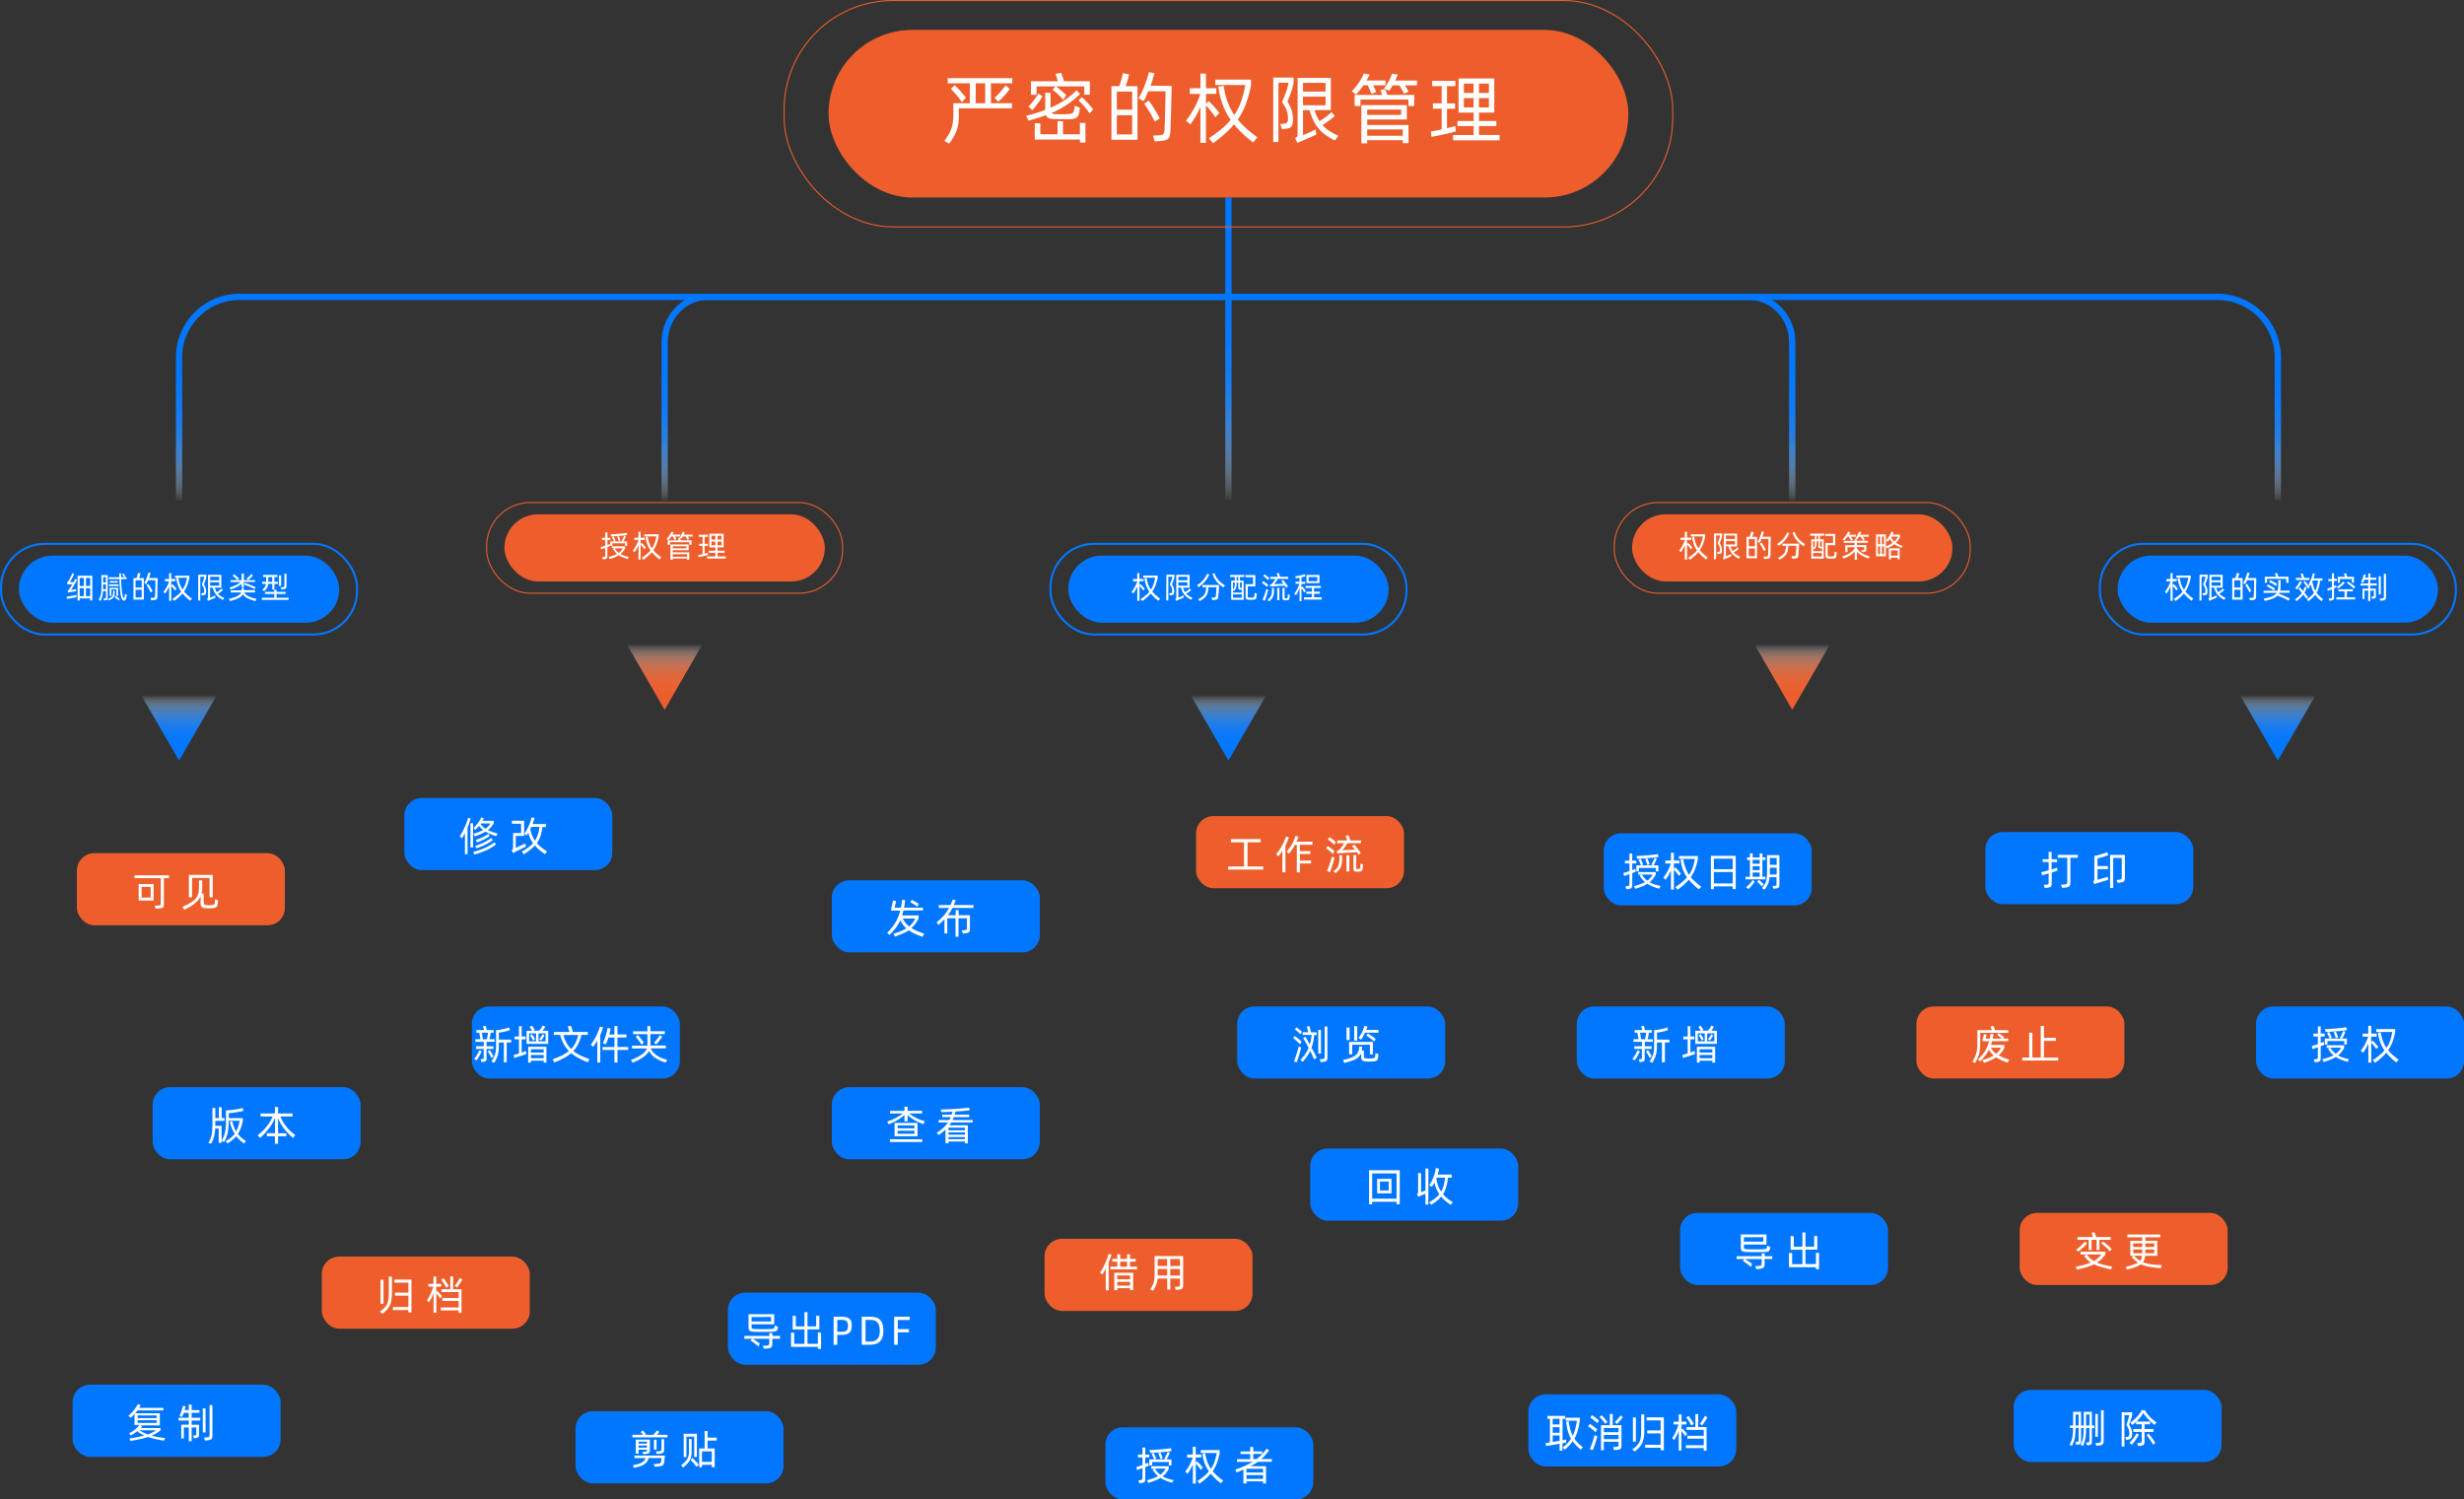<svg xmlns="http://www.w3.org/2000/svg" xmlns:xlink="http://www.w3.org/1999/xlink" viewBox="0 0 1172.74 713.7"><rect x="0" y="0" width="1172.74" height="713.7" fill="#333333" stroke="none"/><defs><style>.cls-1,.cls-3,.cls-6,.cls-7{fill:none;stroke-miterlimit:10;}.cls-1,.cls-7{stroke-width:3px;}.cls-1{stroke:url(#未命名的渐变_23);}.cls-2{fill:#0177ff;}.cls-3{stroke:#0177ff;}.cls-4{fill:#fff;}.cls-5{fill:#ee5e2c;}.cls-6{stroke:#ee5e2c;stroke-width:0.5px;}.cls-7{stroke:url(#未命名的渐变_23-3);}.cls-8{fill:url(#未命名的渐变_18);}.cls-9{fill:url(#未命名的渐变_3);}.cls-10{fill:url(#未命名的渐变_18-2);}.cls-11{fill:url(#未命名的渐变_3-2);}.cls-12{fill:url(#未命名的渐变_18-3);}</style><linearGradient id="未命名的渐变_23" x1="584.67" y1="139.78" x2="584.67" y2="239.3" gradientUnits="userSpaceOnUse"><stop offset="0" stop-color="#0177ff"/><stop offset="0.37" stop-color="#0378ff" stop-opacity="0.99"/><stop offset="0.5" stop-color="#0a7cff" stop-opacity="0.97"/><stop offset="0.6" stop-color="#1582ff" stop-opacity="0.92"/><stop offset="0.68" stop-color="#268bff" stop-opacity="0.85"/><stop offset="0.74" stop-color="#3c97ff" stop-opacity="0.77"/><stop offset="0.8" stop-color="#57a5ff" stop-opacity="0.66"/><stop offset="0.85" stop-color="#78b6ff" stop-opacity="0.53"/><stop offset="0.9" stop-color="#9dcbff" stop-opacity="0.39"/><stop offset="0.95" stop-color="#c8e2ff" stop-opacity="0.22"/><stop offset="0.99" stop-color="#f6faff" stop-opacity="0.04"/><stop offset="0.99" stop-color="#fff" stop-opacity="0"/></linearGradient><linearGradient id="未命名的渐变_23-3" x1="584.67" y1="94.02" x2="584.67" y2="239.3" xlink:href="#未命名的渐变_23"/><linearGradient id="未命名的渐变_18" x1="-5052.96" y1="-7844.14" x2="-5021.46" y2="-7844.14" gradientTransform="translate(-7758.92 5383.49) rotate(90)" gradientUnits="userSpaceOnUse"><stop offset="0.01" stop-color="#fff" stop-opacity="0"/><stop offset="0.05" stop-color="#d9ebff" stop-opacity="0.15"/><stop offset="0.1" stop-color="#acd3ff" stop-opacity="0.33"/><stop offset="0.17" stop-color="#83bdff" stop-opacity="0.49"/><stop offset="0.23" stop-color="#60aaff" stop-opacity="0.63"/><stop offset="0.31" stop-color="#429aff" stop-opacity="0.74"/><stop offset="0.39" stop-color="#2a8dff" stop-opacity="0.84"/><stop offset="0.48" stop-color="#1883ff" stop-opacity="0.91"/><stop offset="0.58" stop-color="#0b7cff" stop-opacity="0.96"/><stop offset="0.72" stop-color="#0378ff" stop-opacity="0.99"/><stop offset="1" stop-color="#0177ff"/></linearGradient><linearGradient id="未命名的渐变_3" x1="-5077.14" y1="-8075.25" x2="-5045.65" y2="-8075.25" gradientTransform="translate(-7758.92 5383.49) rotate(90)" gradientUnits="userSpaceOnUse"><stop offset="0.01" stop-color="#fff" stop-opacity="0"/><stop offset="0.03" stop-color="#fef1ed" stop-opacity="0.09"/><stop offset="0.09" stop-color="#fad2c5" stop-opacity="0.28"/><stop offset="0.15" stop-color="#f7b7a0" stop-opacity="0.45"/><stop offset="0.22" stop-color="#f59f81" stop-opacity="0.6"/><stop offset="0.29" stop-color="#f38a66" stop-opacity="0.72"/><stop offset="0.38" stop-color="#f17a51" stop-opacity="0.83"/><stop offset="0.47" stop-color="#f06d40" stop-opacity="0.9"/><stop offset="0.57" stop-color="#ef6535" stop-opacity="0.96"/><stop offset="0.71" stop-color="#ee5f2e" stop-opacity="0.99"/><stop offset="1" stop-color="#ee5e2c"/></linearGradient><linearGradient id="未命名的渐变_18-2" x1="-5052.96" y1="-8343.59" x2="-5021.46" y2="-8343.59" xlink:href="#未命名的渐变_18"/><linearGradient id="未命名的渐变_3-2" x1="-5077.14" y1="-8611.94" x2="-5045.65" y2="-8611.94" xlink:href="#未命名的渐变_3"/><linearGradient id="未命名的渐变_18-3" x1="-5052.96" y1="-8843.05" x2="-5021.46" y2="-8843.05" xlink:href="#未命名的渐变_18"/></defs><g id="图层_2" data-name="图层 2"><g id="图层_1-2" data-name="图层 1"><path class="cls-1" d="M316.33,239.3V162.92c0-11.9,9.2-21.64,20.45-21.64H832.56c11.25,0,20.46,9.74,20.46,21.64V239.3"/><path class="cls-1" d="M85.22,239.3V170a28.78,28.78,0,0,1,28.7-28.7h941.52a28.79,28.79,0,0,1,28.69,28.7V239.3"/><rect class="cls-2" x="8.97" y="264.45" width="152.49" height="31.96" rx="15.98"/><rect class="cls-3" x="0.5" y="258.85" width="169.44" height="43.17" rx="20.78"/><path class="cls-4" d="M36.44,283.7l0,.57-1.06.2-1.27.22-1.27.22-1,.16L31.72,284c.29,0,.64-.09,1.05-.16s.84-.14,1.28-.22l1.3-.25,1.07-.21ZM35,277.13q.51-.93.84-1.65l.84.45c-.18.38-.4.8-.66,1.27l-.78,1.37q-.41.68-.78,1.26a11.25,11.25,0,0,1-.64.94l2.37-.33v1l-.52.07-.88.12-.9.14-.61.09-.42.08-.42.09-.23-1a1.23,1.23,0,0,0,.38-.19,2.12,2.12,0,0,0,.32-.34c.26-.35.52-.73.77-1.14s.51-.82.77-1.23l-.51,0-.51,0-.44,0h-.27l-.26,0-.35.07-.25-1a1.14,1.14,0,0,0,.52-.42,6.26,6.26,0,0,0,.46-.69c.18-.29.36-.62.55-1s.38-.75.55-1.14.34-.76.48-1.11l.88.38c-.12.3-.28.63-.45,1s-.37.73-.56,1.1-.37.7-.55,1a8.32,8.32,0,0,1-.46.75l.32,0,.45,0,.5,0ZM43.93,274v11.82h-1v-1h-5v1h-1V274Zm-6,1.12v3.77h2v-3.77Zm0,8.61h2v-3.75h-2Zm5-8.61h-2v3.77h2Zm0,8.61v-3.75h-2v3.75Z"/><path class="cls-4" d="M48.26,273.73h3V284.4a1.4,1.4,0,0,1-.28,1,1.61,1.61,0,0,1-1,.34l-.48.05-.29-.88.55-.05a.91.91,0,0,0,.55-.16.92.92,0,0,0,.12-.57v-2.8H49.06a12.75,12.75,0,0,1-.43,2.57,14,14,0,0,1-.78,2.15l-.86-.45c.22-.45.4-.87.56-1.27A7.46,7.46,0,0,0,48,283a10.75,10.75,0,0,0,.23-1.71c0-.65.08-1.46.08-2.42Zm.82,1v2.47h1.31V274.7Zm1.31,5.72v-2.34H49.08v2.34Zm4.18,1.76a5,5,0,0,1-.11,1.15,2.47,2.47,0,0,1-.43.93,3.31,3.31,0,0,1-.88.81,10,10,0,0,1-1.45.77l-.41-.74a8.11,8.11,0,0,0,1.32-.65,3.08,3.08,0,0,0,.77-.68,2,2,0,0,0,.35-.78,4.48,4.48,0,0,0,.09-.94v-1l.75,0Zm5.8.86c0,.31-.1.62-.16.93a8.45,8.45,0,0,1-.22.9,1.86,1.86,0,0,1-.43.74.81.81,0,0,1-.58.3.9.9,0,0,1-.67-.39,3.21,3.21,0,0,1-.57-1.13,21.66,21.66,0,0,1-.49-2.62c-.17-1.17-.29-2.65-.37-4.46,0-.15,0-.38,0-.69s0-.64,0-1H51.77v-.89h5q0-.56,0-1.05c0-.34,0-.61,0-.81l.87.06c0,.2,0,.46,0,.78s0,.65,0,1h1.41a3.13,3.13,0,0,0-.19-.35l-.27-.38-.28-.35-.23-.29.62-.42c.07.08.15.17.24.29l.29.35.26.36a2.59,2.59,0,0,1,.2.31l-.54.48h1.09v.89H57.7l0,1.05c0,.33,0,.62,0,.88.07,1.57.19,2.86.34,3.89s.28,1.8.41,2.32a5.34,5.34,0,0,0,.23.66q.12.24.24.24a.31.31,0,0,0,.23-.14,1.31,1.31,0,0,0,.14-.48c0-.23.09-.47.13-.7s.08-.46.11-.68Zm-8.5-4.93h4.56v.82H51.87Zm3.52,5.52v-3.16H53v3.16h-.8v-3.9h4v3.9Zm.7-7.09v.8H52.26v-.8Zm-1.11,7,.46.31.55.41c.19.15.37.29.54.44l.43.39-.53.73a3.17,3.17,0,0,0-.41-.42L55.5,285l-.53-.44-.45-.34Z"/><path class="cls-4" d="M66.86,272.93,66.59,274c-.11.38-.24.78-.38,1.18h2.25v10.23H63.51V275.16H65a10.53,10.53,0,0,0,.38-1.2c.11-.42.21-.84.3-1.28Zm.58,3.28H64.52v3.44h2.92Zm0,8.16v-3.66H64.52v3.66ZM75,275.14c0,1.19,0,2.33-.08,3.44,0,.47,0,1,0,1.45s0,1,0,1.45,0,.92,0,1.34,0,.78,0,1.1a3.56,3.56,0,0,1-.12.77,1.11,1.11,0,0,1-.28.5,1.16,1.16,0,0,1-.51.29,3.64,3.64,0,0,1-.79.14l-1.25.1-.35-1.1,1.41-.09a.86.86,0,0,0,.55-.2,1.14,1.14,0,0,0,.23-.74c0-.51.06-1.11.08-1.78s0-1.36.07-2.05,0-1.35,0-2,0-1.17,0-1.6H70.52c-.13.32-.27.64-.42.95s-.3.62-.46.92l-1-.52a16.09,16.09,0,0,0,1.15-2.39,21.05,21.05,0,0,0,.84-2.59l1.06.22c-.12.4-.24.8-.37,1.2s-.26.78-.4,1.17ZM71.74,282c-.34-.7-.69-1.35-1-1.94s-.69-1.1-1-1.5l.86-.59c.33.44.68,1,1,1.55s.72,1.21,1,1.85Z"/><path class="cls-4" d="M83.32,281.1c-.11-.17-.24-.36-.4-.57s-.31-.42-.48-.62l-.5-.6c-.16-.19-.3-.34-.43-.47V286h-1v-6.84a19,19,0,0,1-.92,1.8,16,16,0,0,1-1,1.52l-.83-.72a10.81,10.81,0,0,0,.77-1.06c.26-.39.52-.81.77-1.25a14.68,14.68,0,0,0,.67-1.38,13.82,13.82,0,0,0,.51-1.39h-2v-1.07h2v-2.81l1,0v2.78h2v1.07h-2v1.92L82,278l.46.46c.19.19.37.39.57.61s.38.43.55.64l.44.56Zm4.26.44a16.92,16.92,0,0,0,1.62,1.69,27,27,0,0,0,2.15,1.71l-.83,1a21.43,21.43,0,0,1-3.65-3.45,17.24,17.24,0,0,1-1.75,1.79A27.23,27.23,0,0,1,82.87,286l-.8-.93a25.91,25.91,0,0,0,2.38-1.75,14.23,14.23,0,0,0,1.79-1.76,12.57,12.57,0,0,1-1.56-3,16.86,16.86,0,0,1-.8-3.36l1-.17a17.43,17.43,0,0,0,.74,3,10.57,10.57,0,0,0,1.31,2.57,11.67,11.67,0,0,0,1.29-2.57A20.77,20.77,0,0,0,89,275H83.3v-1h6.83v1a21.39,21.39,0,0,1-1,3.59A13.42,13.42,0,0,1,87.58,281.54Z"/><path class="cls-4" d="M94.34,273.54h3.88v1a12.74,12.74,0,0,1-.49,1.85c-.2.55-.42,1.12-.68,1.69l.35.67a4.6,4.6,0,0,1,.34.74,5.31,5.31,0,0,1,.26.9,5.59,5.59,0,0,1,.1,1.15,5.17,5.17,0,0,1,0,.74,1.46,1.46,0,0,1-.18.51.91.91,0,0,1-.37.33,1.86,1.86,0,0,1-.61.16l-.87.11-.33-1,.68-.07a2.14,2.14,0,0,0,.37-.1.49.49,0,0,0,.24-.15.68.68,0,0,0,.13-.27,1.61,1.61,0,0,0,0-.42,4.61,4.61,0,0,0-.11-1,3.94,3.94,0,0,0-.26-.84,6.64,6.64,0,0,0-.38-.7l-.4-.62c.25-.56.49-1.17.73-1.82a11,11,0,0,0,.52-1.85H95.33v11.29h-1Zm9.38,9A7,7,0,0,0,105,283.7a10.87,10.87,0,0,0,1.75.92l-.67.91a12.4,12.4,0,0,1-1.8-1.08,7.49,7.49,0,0,1-1.33-1.24,7.2,7.2,0,0,1-1-1.52,12.47,12.47,0,0,1-.73-1.95H100v4.78l.49-.21.65-.28.67-.32a5.93,5.93,0,0,0,.58-.31l.16,1-.72.36-.84.38-.77.32-.51.22-.36.16L99,286l-.48-.94a1.54,1.54,0,0,0,.4-.28.65.65,0,0,0,.09-.37V273.61h6.33v6.13h-3.11c.14.41.28.78.43,1.13a6.08,6.08,0,0,0,.52,1c.34-.2.71-.45,1.12-.75a9.2,9.2,0,0,0,1.17-1l.63.74q-.6.52-1.2,1C104.49,282.11,104.1,282.36,103.72,282.59Zm-3.7-8v1.67h4.3v-1.67Zm0,4.27h4.3v-1.66H100Z"/><path class="cls-4" d="M116.18,282a5.78,5.78,0,0,0,2.06,1.77A11.85,11.85,0,0,0,122,285l-.36,1.12a17.86,17.86,0,0,1-3.68-1.3,6.32,6.32,0,0,1-2.35-1.88,5,5,0,0,1-2.16,1.8,21.19,21.19,0,0,1-4,1.36L109,285a15.38,15.38,0,0,0,3.92-1.27,3.87,3.87,0,0,0,1.86-1.74h-5V281H115v-1.09l1.1,0v1h5.26V282Zm-6.91-2.38a16.88,16.88,0,0,0,3-1.11,12.61,12.61,0,0,0,2.29-1.45h-4.82v-.91h3.22a5.81,5.81,0,0,0-.5-.57c-.2-.2-.4-.4-.61-.59s-.41-.38-.62-.55l-.53-.43.65-.72a5.78,5.78,0,0,1,.56.42,8.39,8.39,0,0,1,.65.56l.64.59c.2.2.37.37.5.52l-.59.77H115v-3.17l1.06.05v3.12h5.3V277h-5.3v2.52H115v-1.62a9.4,9.4,0,0,1-1,.77c-.37.24-.76.46-1.18.68a14.91,14.91,0,0,1-1.38.63l-1.65.63Zm7.29-2.18,1.15.39c.44.16.9.33,1.36.52l1.36.57,1.13.53-.31,1c-.31-.18-.69-.37-1.13-.58s-.9-.43-1.38-.63-.94-.39-1.39-.56-.84-.3-1.15-.4Zm3.85-3.51-.51.53c-.2.21-.42.41-.64.61s-.44.4-.66.58l-.56.44-.67-.73a4.77,4.77,0,0,0,.55-.42,8.6,8.6,0,0,0,.64-.58c.22-.2.42-.4.62-.61s.37-.38.5-.54Z"/><path class="cls-4" d="M137.4,284.53v1H124.62v-1h5.9V282.7h-4.39v-1h4.39v-1l1.1,0v1h4.3v1h-4.3v1.83Zm-12.53-3.74c.27-.28.5-.53.7-.76a5.6,5.6,0,0,0,.5-.68,3.48,3.48,0,0,0,.32-.68,5,5,0,0,0,.19-.76h-1.83v-1h1.92v-2.27h-1.48v-1h6.89v1H130.6v2.27h1.77v1H130.6v2.69h-1v-2.69h-1.94a6.18,6.18,0,0,1-.19,1,4.26,4.26,0,0,1-.36.82,5,5,0,0,1-.56.8,10.08,10.08,0,0,1-.8.85Zm2.83-3.85h1.87v-2.27H127.7v2.27Zm6.1,2h-1v-5.07l1,0Zm-.15.67.68-.06a4.08,4.08,0,0,0,.49-.07.86.86,0,0,0,.32-.14.55.55,0,0,0,.18-.26,1.72,1.72,0,0,0,.05-.44V273.1l1,0v5.78a2.53,2.53,0,0,1-.09.74.86.86,0,0,1-.29.45,1.14,1.14,0,0,1-.54.26,6.47,6.47,0,0,1-.84.15l-.65.09Z"/><rect class="cls-5" x="240.08" y="244.8" width="152.49" height="31.96" rx="15.98"/><rect class="cls-6" x="231.61" y="239.2" width="169.44" height="43.17" rx="20.78"/><path class="cls-4" d="M290.34,259.93c-.16.08-.35.16-.56.24l-.7.27v4.17a2.8,2.8,0,0,1-.07.7.94.94,0,0,1-.26.47,1,1,0,0,1-.47.26,3.46,3.46,0,0,1-.75.12l-.6.06-.29-1.05.63-.05a1,1,0,0,0,.63-.21.9.9,0,0,0,.18-.65V260.8l-1.07.38c-.34.12-.63.21-.88.28l-.23-1.06,1-.3,1.2-.4V257h-1.61v-1h1.61v-2.57l1,0V256h1.45v1h-1.45v2.37l.6-.23.49-.22.1.61Zm8.43,6.13a21.27,21.27,0,0,1-2.38-.8,10.71,10.71,0,0,1-1.88-1,10.88,10.88,0,0,1-1.9,1c-.71.29-1.52.57-2.45.85l-.48-1c.86-.23,1.62-.46,2.27-.69a12.23,12.23,0,0,0,1.73-.78,10.28,10.28,0,0,1-1.94-2.3l.68-.4h-1.19v-.92h6.29v1a10,10,0,0,1-1,1.5,9,9,0,0,1-1.19,1.2,9.94,9.94,0,0,0,1.74.78,16.48,16.48,0,0,0,2.19.57Zm-1.22-6.22V258.6h-6.07v1.24h-1v-2.16h1.7c-.05-.15-.11-.33-.18-.52a4.28,4.28,0,0,0-.23-.55c-.09-.19-.17-.36-.26-.53l-.23-.43.75-.34.24.45.27.55c.09.19.17.37.25.56s.14.34.19.48l-.6.33h4.17l-.65-.25c.1-.17.21-.36.32-.58s.22-.43.32-.64.2-.43.28-.64l.21-.56.86.22c-.06.16-.14.35-.22.55s-.18.43-.29.64-.2.44-.31.66l-.33.6h1.73v2.16Zm.94-5.15q-.72.1-1.74.21l-2.09.2c-.72.07-1.42.12-2.09.15s-1.26.06-1.75.06l-.2-1c.5,0,1.1,0,1.78-.07l2.1-.15,2.08-.2c.67-.08,1.25-.16,1.72-.24ZM292.55,261a8,8,0,0,0,1.95,2.19,7.2,7.2,0,0,0,1.07-1,8.06,8.06,0,0,0,.84-1.21Zm1.95-5.78c.06.11.13.26.21.44l.24.56q.12.29.21.57l.15.46-.81.39c0-.15-.08-.33-.14-.53a5.89,5.89,0,0,0-.21-.59l-.23-.57c-.08-.18-.15-.33-.21-.44Z"/><path class="cls-4" d="M306.7,261.46c-.11-.18-.24-.37-.39-.58l-.49-.62-.49-.6c-.16-.19-.31-.34-.43-.47v7.15h-1V259.5a20,20,0,0,1-.91,1.79,14.85,14.85,0,0,1-1,1.52l-.82-.71c.25-.31.5-.67.77-1.06s.51-.82.76-1.26.47-.9.67-1.37a10.84,10.84,0,0,0,.51-1.4h-2v-1.07h2v-2.81l1,0v2.78h2V257h-2v1.92l.52-.54.46.46c.19.19.38.39.57.61s.38.43.55.65.32.39.44.55Zm4.27.43a14.93,14.93,0,0,0,1.62,1.69,26.67,26.67,0,0,0,2.14,1.71l-.83,1a21,21,0,0,1-3.64-3.45,19.54,19.54,0,0,1-1.75,1.79,27.06,27.06,0,0,1-2.26,1.79l-.8-.93a25.91,25.91,0,0,0,2.38-1.75,14.23,14.23,0,0,0,1.79-1.76,12.57,12.57,0,0,1-1.56-3,16.86,16.86,0,0,1-.8-3.36l1-.17a16.57,16.57,0,0,0,.73,3,10.57,10.57,0,0,0,1.31,2.57,11.25,11.25,0,0,0,1.29-2.57,20.77,20.77,0,0,0,.8-3.14h-5.72v-1h6.83v1a22.42,22.42,0,0,1-1,3.59A13.84,13.84,0,0,1,311,261.89Z"/><path class="cls-4" d="M319.46,255.37c-.21.31-.43.61-.66.91s-.47.58-.72.85l-.84-.63a11,11,0,0,0,1.33-1.62,9.9,9.9,0,0,0,1-1.75l1.12.19q-.15.3-.3.57l-.33.57h3.65v.91h-2.38c.11.22.23.45.34.68s.2.43.28.58L321,257c-.09-.22-.21-.49-.35-.8s-.28-.6-.41-.84Zm4.14.71c.07.14.14.31.22.52s.15.41.23.6h5.1v2.11h-1.1v-1.24H318.9v1.24h-1.11V257.2h5.27c-.06-.18-.13-.36-.2-.53s-.12-.31-.17-.41Zm-3.41,6.84h7.87v3.47H327v-.58h-6.78v.63h-1.12v-7.29h8.67v2.73h-7.55Zm0-2.93v1h6.48v-1Zm0,3.79V265H327v-1.21Zm9.5-9.32v.91h-2.31c.13.21.26.43.38.65l.29.54-.85.44a7.58,7.58,0,0,0-.38-.76,8.7,8.7,0,0,0-.52-.87H325c-.1.18-.2.35-.31.52l-.35.53-1-.47a6.91,6.91,0,0,0,.49-.7c.14-.23.27-.45.39-.68s.23-.45.34-.68l.31-.74,1.09.16c-.09.2-.17.4-.26.59s-.17.37-.27.56Z"/><path class="cls-4" d="M337.08,264.14l-1.05.29-1.27.29-1.27.27-1,.2-.15-1c.26,0,.58-.09.94-.17l1.14-.23v-3.95h-1.67v-1h1.67v-3.3h-1.82v-1H337v1h-1.62v3.3h1.54v1h-1.54v3.71l.88-.21q.42-.1.72-.21Zm8.35.7v1h-8.87v-1h3.92v-1.7H337.4v-1h3.08v-1.6H337.6v-6.52h6.81v6.52h-2.9v1.6h3.3v1h-3.3v1.7Zm-6.8-9.8v1.78h1.85V255Zm1.85,4.54V257.8h-1.85v1.78Zm2.93-4.54h-1.9v1.78h1.9Zm0,4.54V257.8h-1.9v1.78Z"/><rect class="cls-2" x="508.43" y="264.45" width="152.49" height="31.96" rx="15.98"/><rect class="cls-3" x="499.96" y="258.85" width="169.44" height="43.17" rx="20.78"/><path class="cls-4" d="M544.14,281.1l-.39-.57c-.16-.21-.32-.42-.49-.62l-.49-.6c-.16-.19-.3-.34-.43-.47V286h-1.05v-6.84a18.93,18.93,0,0,1-.91,1.8,16,16,0,0,1-1,1.52l-.83-.72a12.75,12.75,0,0,0,.77-1.06c.26-.39.51-.81.76-1.25a14.74,14.74,0,0,0,.68-1.38,11.65,11.65,0,0,0,.5-1.39h-2v-1.07h2v-2.81l1.05,0v2.78h2v1.07h-2v1.92l.52-.54.47.46c.18.19.37.39.56.61l.56.64.43.56Zm4.27.44a15.86,15.86,0,0,0,1.62,1.69,26.67,26.67,0,0,0,2.14,1.71l-.83,1a21.34,21.34,0,0,1-3.64-3.45,19.54,19.54,0,0,1-1.75,1.79,27.49,27.49,0,0,1-2.26,1.79l-.8-.93a24.6,24.6,0,0,0,2.38-1.75,13.59,13.59,0,0,0,1.79-1.76,12.17,12.17,0,0,1-1.55-3,16.2,16.2,0,0,1-.8-3.36l1-.17a17.45,17.45,0,0,0,.73,3,11,11,0,0,0,1.32,2.57A11.22,11.22,0,0,0,549,278.1a19.61,19.61,0,0,0,.81-3.14h-5.72v-1H551v1a21.41,21.41,0,0,1-1,3.59A13.84,13.84,0,0,1,548.41,281.54Z"/><path class="cls-4" d="M555.16,273.54H559v1a11.58,11.58,0,0,1-.49,1.85c-.19.55-.42,1.12-.67,1.69.11.22.22.44.35.67a5.66,5.66,0,0,1,.34.74,5.33,5.33,0,0,1,.25.9,5.54,5.54,0,0,1,.11,1.15,4,4,0,0,1-.06.74,1.28,1.28,0,0,1-.18.51.85.85,0,0,1-.37.33,1.87,1.87,0,0,1-.6.16l-.87.11-.34-1,.69-.07a2.8,2.8,0,0,0,.37-.1.49.49,0,0,0,.24-.15.85.85,0,0,0,.13-.27,1.66,1.66,0,0,0,0-.42,4.49,4.49,0,0,0-.37-1.88,5.16,5.16,0,0,0-.37-.7c-.14-.21-.27-.42-.41-.62.26-.56.5-1.17.74-1.82a11,11,0,0,0,.51-1.85h-1.93v11.29h-1Zm9.39,9a6.6,6.6,0,0,0,1.28,1.11,11.32,11.32,0,0,0,1.75.92l-.67.91a12.27,12.27,0,0,1-1.79-1.08,7.25,7.25,0,0,1-2.32-2.76,12.5,12.5,0,0,1-.72-1.95h-1.24v4.78l.5-.21L562,284l.68-.32.58-.31.16,1-.73.36-.83.38-.77.32-.52.22-.35.16-.39.2-.48-.94a1.38,1.38,0,0,0,.4-.28.65.65,0,0,0,.1-.37V273.61h6.33v6.13h-3.11c.13.41.28.78.43,1.13a7,7,0,0,0,.51,1c.34-.2.72-.45,1.13-.75a10.85,10.85,0,0,0,1.17-1l.62.74a13.27,13.27,0,0,1-1.2,1C565.31,282.11,564.92,282.36,564.55,282.59Zm-3.71-8v1.67h4.3v-1.67Zm0,4.27h4.3v-1.66h-4.3Z"/><path class="cls-4" d="M575.58,273.45a14.79,14.79,0,0,1-.91,1.73,12.57,12.57,0,0,1-1.11,1.52,12.84,12.84,0,0,1-1.36,1.41c-.5.45-1.07.9-1.7,1.37l-.78-.92a12,12,0,0,0,2.94-2.47,12.37,12.37,0,0,0,1.88-3Zm-3.29,5h7.9c0,.18,0,.42-.05.7s0,.6,0,.94-.05.69-.07,1.06,0,.72-.08,1.06-.06.65-.08.94-.05.53-.07.72a3.56,3.56,0,0,1-.15.81,1.13,1.13,0,0,1-.28.48,1.18,1.18,0,0,1-.5.25,3.56,3.56,0,0,1-.78.12l-.44.05-.36,0H577l-.42-1.09,1.13-.07a1.88,1.88,0,0,0,.48-.07.62.62,0,0,0,.28-.18.64.64,0,0,0,.15-.31,3.47,3.47,0,0,0,.1-.49c0-.2.05-.49.08-.87l.09-1.17c0-.4,0-.77.07-1.12s0-.59.05-.73H575.1c0,.13,0,.27,0,.43s0,.33,0,.5a12.15,12.15,0,0,1-.3,1.7,5.07,5.07,0,0,1-.65,1.42,6,6,0,0,1-1.2,1.29,14.14,14.14,0,0,1-1.94,1.29l-.73-.89a13.43,13.43,0,0,0,1.79-1.09,4.8,4.8,0,0,0,1.06-1.05,3.61,3.61,0,0,0,.56-1.19,12.83,12.83,0,0,0,.31-1.49,3,3,0,0,0,.05-.5c0-.16,0-.3,0-.42h-1.72ZM578,272.8a11.71,11.71,0,0,0,.83,1.78,9.8,9.8,0,0,0,1.08,1.51,10.83,10.83,0,0,0,1.38,1.32,15.35,15.35,0,0,0,1.73,1.2l-.67,1a18.93,18.93,0,0,1-1.75-1.23,9,9,0,0,1-1.39-1.36,11.94,11.94,0,0,1-1.15-1.67,19.74,19.74,0,0,1-1-2.15Z"/><path class="cls-4" d="M585.47,273.68h6.77v.95h-2.08v1.73h1.76v9.14H586v-9.14h1.74v-1.73h-2.27Zm5,7a1.25,1.25,0,0,1-.85-.24,1.07,1.07,0,0,1-.27-.83V277.3h-.8v.48a8.88,8.88,0,0,1-.06,1.1,4,4,0,0,1-.2.89,4.2,4.2,0,0,1-.37.77,6.57,6.57,0,0,1-.54.74l-.51-.33v1.1H591v-1.34Zm-3.6-3.41v3.31a3.84,3.84,0,0,0,.43-.59,3.3,3.3,0,0,0,.26-.64,4,4,0,0,0,.13-.77,9.25,9.25,0,0,0,0-1v-.33Zm4.17,7.25v-1.63h-4.17v1.63Zm-1.69-9.92h-.8v1.73h.8Zm.81,2.67v2a.59.59,0,0,0,.16.48.76.76,0,0,0,.51.13H591v-2.6Zm8,5.2c0,.25,0,.45,0,.61s0,.36-.07.61a4.79,4.79,0,0,1-.15.88,1.08,1.08,0,0,1-.31.51,1.13,1.13,0,0,1-.52.27,4.1,4.1,0,0,1-.82.12,10.94,10.94,0,0,1-1.81,0,3.26,3.26,0,0,1-.79-.11,1.06,1.06,0,0,1-.5-.28,1,1,0,0,1-.27-.51,3.22,3.22,0,0,1-.08-.84v-5.69h3.56v-3.3h-3.62v-1h4.68v5.37h-3.58v4.43a2.61,2.61,0,0,0,0,.46.5.5,0,0,0,.14.27.69.69,0,0,0,.27.14,3.59,3.59,0,0,0,.45.07,6.4,6.4,0,0,0,.64,0q.33,0,.63,0a2.48,2.48,0,0,0,.5-.08.53.53,0,0,0,.28-.17.72.72,0,0,0,.15-.33,3.61,3.61,0,0,0,.1-.53c0-.15,0-.34.06-.56s0-.43,0-.61Z"/><path class="cls-4" d="M603.06,279.39c-.15-.15-.33-.32-.54-.5l-.63-.54-.67-.52a6.72,6.72,0,0,0-.64-.44l.59-.83c.41.25.83.54,1.28.87a12.25,12.25,0,0,1,1.13.93Zm.55,1.28c-.07.35-.16.76-.3,1.24s-.27,1-.42,1.47-.32,1-.48,1.44-.3.82-.42,1.11l-1.08-.43a10.94,10.94,0,0,0,.49-1.17c.18-.47.35-.94.52-1.43s.32-1,.45-1.4.23-.82.3-1.11Zm-.08-4.53c-.14-.15-.32-.32-.54-.52s-.44-.41-.66-.6-.45-.37-.65-.52-.35-.26-.44-.32l.6-.82.47.33.64.49c.23.17.45.35.65.52a3.64,3.64,0,0,1,.48.45Zm2.83,3.69c0,.66,0,1.26,0,1.77a12,12,0,0,1-.15,1.36,6,6,0,0,1-.3,1,4.68,4.68,0,0,1-.46.82,5.24,5.24,0,0,1-.63.72c-.24.22-.52.46-.83.72l-.75-.64a8.83,8.83,0,0,0,1.07-1,3.53,3.53,0,0,0,.67-1.07,5.82,5.82,0,0,0,.34-1.51,21.15,21.15,0,0,0,.08-2.28ZM605,278.14a1.86,1.86,0,0,0,.48-.39,5.81,5.81,0,0,0,.56-.68c.19-.25.37-.52.55-.79s.34-.53.47-.75h-2.48v-1h3.57c-.08-.28-.18-.57-.28-.89s-.19-.56-.25-.75l1-.2.14.37.16.49c.06.17.12.35.17.52s.1.33.15.46h3.89v1h-4.92c-.25.42-.54.87-.86,1.34a10,10,0,0,1-1,1.21l1.26-.07,1.25-.06,1.13-.05.92,0-.62-.77c-.19-.22-.33-.39-.44-.5l.76-.58.5.55c.21.26.44.53.68.84s.46.6.68.9a5.48,5.48,0,0,1,.49.75l-.77.71c-.08-.15-.17-.3-.28-.47s-.22-.34-.35-.52l-.94,0-1.23.06-1.38.08-1.38.08-1.21.08-.9.1-.16-.9.28-.07A1.21,1.21,0,0,0,605,278.14Zm2.91,1.67,1,.05v5.83h-1Zm5.94,3.4c0,.17,0,.37-.05.61s0,.52-.1.83a2.29,2.29,0,0,1-.15.53.8.8,0,0,1-.23.3.82.82,0,0,1-.34.16,4.12,4.12,0,0,1-.46.07l-.45,0-.62,0a2.19,2.19,0,0,1-.52-.08.75.75,0,0,1-.32-.21.68.68,0,0,1-.16-.34,2.44,2.44,0,0,1-.05-.51v-4.8l1,.05,0,4.57a.35.35,0,0,0,.07.26.43.43,0,0,0,.27.1,2.08,2.08,0,0,0,.61,0,.86.86,0,0,0,.34-.1.61.61,0,0,0,.15-.36,4.69,4.69,0,0,0,.09-.73c0-.23,0-.48,0-.75Z"/><path class="cls-4" d="M620.79,282q-.1-.19-.27-.45c-.1-.16-.21-.33-.34-.5l-.37-.51-.37-.46v6h-.93V280a17.22,17.22,0,0,1-.76,1.74c-.28.55-.57,1.07-.88,1.56l-.87-.6q.39-.54.75-1.14c.24-.4.46-.81.67-1.23s.39-.83.56-1.24.32-.82.45-1.2h-1.85v-1h1.93V275c-.34.06-.66.12-1,.16l-.81.08-.21-1q.45,0,1.08-.12c.41-.07.84-.14,1.26-.23s.84-.18,1.24-.28l1-.28.21,1-.85.25-1,.25v2.1h1.8v1h-1.8v1.56l.41-.35c.12.12.25.26.4.44l.46.55.45.59a3.71,3.71,0,0,1,.34.5Zm8.3,2.31v1.05h-8.47V284.3h3.76v-1.7h-2.64v-1h2.64v-1.72h-3v-1h7.27v1h-3.23v1.72h2.76v1h-2.76v1.7ZM628,277.55h-6.18v-3.87H628Zm-1-2.92h-4.15v2H627Z"/><rect class="cls-5" x="776.77" y="244.8" width="152.49" height="31.96" rx="15.98"/><rect class="cls-6" x="768.3" y="239.2" width="169.44" height="43.17" rx="20.78"/><path class="cls-4" d="M804.76,261.46c-.11-.18-.24-.37-.39-.58l-.49-.62-.49-.6c-.16-.19-.31-.34-.43-.47v7.15h-1.05V259.5a20,20,0,0,1-.91,1.79,16.71,16.71,0,0,1-1,1.52l-.83-.71c.25-.31.51-.67.77-1.06s.51-.82.76-1.26.47-.9.68-1.37a12.45,12.45,0,0,0,.5-1.4h-2v-1.07h2v-2.81l1.05,0v2.78h2V257h-2v1.92l.52-.54.47.46c.18.19.37.39.56.61s.38.43.55.65.32.39.44.55Zm4.27.43a14.93,14.93,0,0,0,1.62,1.69,26.67,26.67,0,0,0,2.14,1.71l-.83,1a21.34,21.34,0,0,1-3.64-3.45,19.54,19.54,0,0,1-1.75,1.79,27.06,27.06,0,0,1-2.26,1.79l-.8-.93a25.91,25.91,0,0,0,2.38-1.75,14.23,14.23,0,0,0,1.79-1.76,12.57,12.57,0,0,1-1.56-3,16.87,16.87,0,0,1-.79-3.36l1-.17a17.45,17.45,0,0,0,.73,3,10.61,10.61,0,0,0,1.32,2.57,11.22,11.22,0,0,0,1.28-2.57,22,22,0,0,0,.81-3.14h-5.72v-1h6.82v1a22.42,22.42,0,0,1-1,3.59A13.84,13.84,0,0,1,809,261.89Z"/><path class="cls-4" d="M815.78,253.89h3.88v1a12.41,12.41,0,0,1-.49,1.85c-.2.56-.42,1.12-.67,1.69a7.17,7.17,0,0,0,.35.67,5.66,5.66,0,0,1,.34.74,6.47,6.47,0,0,1,.25.9,5.59,5.59,0,0,1,.1,1.15,4,4,0,0,1,0,.74,1.28,1.28,0,0,1-.18.51.91.91,0,0,1-.37.33,1.87,1.87,0,0,1-.6.16l-.87.12-.34-1,.69-.07.37-.09a.6.6,0,0,0,.24-.16.68.68,0,0,0,.13-.27,2.3,2.3,0,0,0,0-.42,4.49,4.49,0,0,0-.37-1.88,5.6,5.6,0,0,0-.37-.69c-.14-.22-.27-.43-.41-.63.25-.56.5-1.17.74-1.81a12.42,12.42,0,0,0,.51-1.86h-1.93v11.3h-1Zm9.38,9.05a7,7,0,0,0,1.29,1.11,11.32,11.32,0,0,0,1.75.92l-.67.92a12.27,12.27,0,0,1-1.79-1.09,7.25,7.25,0,0,1-2.32-2.76,13.13,13.13,0,0,1-.73-2h-1.23v4.78l.49-.2.65-.29.68-.32.58-.31.16,1-.73.36-.83.38-.77.32-.52.22-.36.16-.38.21-.48-.95a1.38,1.38,0,0,0,.4-.28.63.63,0,0,0,.09-.37V254h6.34v6.13h-3.11a11.17,11.17,0,0,0,.43,1.13,7,7,0,0,0,.51,1,13.38,13.38,0,0,0,1.13-.74,10.94,10.94,0,0,0,1.17-1l.62.74q-.6.53-1.2,1C825.93,262.46,825.54,262.71,825.16,262.94Zm-3.7-8.05v1.67h4.3v-1.67Zm0,4.27h4.3v-1.65h-4.3Z"/><path class="cls-4" d="M834.66,253.28l-.27,1.05c-.11.39-.24.78-.38,1.19h2.25v10.22h-5V255.52h1.49a11.38,11.38,0,0,0,.38-1.21c.11-.42.21-.84.31-1.28Zm.58,3.28h-2.92V260h2.92Zm0,8.16v-3.66h-2.92v3.66Zm7.53-9.23c0,1.19,0,2.34-.08,3.44,0,.47,0,1,0,1.45s0,1,0,1.45,0,.92,0,1.34,0,.78-.05,1.1a3.56,3.56,0,0,1-.12.77,1.11,1.11,0,0,1-.28.5,1.28,1.28,0,0,1-.51.3,4.47,4.47,0,0,1-.79.13l-1.25.1-.35-1.1,1.41-.09a.86.86,0,0,0,.55-.2,1.09,1.09,0,0,0,.23-.74c0-.51.06-1.11.09-1.78s0-1.36.06-2.05,0-1.35,0-2,0-1.17,0-1.6h-3.31c-.13.32-.27.64-.42,1s-.3.62-.46.93l-1-.53a16.09,16.09,0,0,0,1.15-2.39,21.05,21.05,0,0,0,.84-2.59l1.06.22c-.12.41-.24.81-.37,1.2s-.26.78-.4,1.17Zm-3.23,6.81c-.34-.7-.69-1.34-1-1.94s-.69-1.1-1-1.5l.86-.58c.33.43.68,1,1,1.54s.72,1.22,1,1.85Z"/><path class="cls-4" d="M851.65,253.8a13.81,13.81,0,0,1-2,3.26,15,15,0,0,1-1.37,1.4c-.5.45-1.07.9-1.7,1.37l-.78-.92a12,12,0,0,0,2.94-2.47,12.2,12.2,0,0,0,1.88-3Zm-3.29,5h7.9c0,.18,0,.42,0,.7s0,.6-.05.94,0,.69-.07,1.06-.05.72-.08,1.06-.06.65-.08.94,0,.53-.06.72a4,4,0,0,1-.16.81,1,1,0,0,1-.28.48,1.09,1.09,0,0,1-.49.25,4.47,4.47,0,0,1-.79.13l-.44,0-.36,0H853l-.42-1.09,1.14-.07a1.87,1.87,0,0,0,.47-.07.7.7,0,0,0,.28-.17.73.73,0,0,0,.15-.32,3.61,3.61,0,0,0,.1-.48c0-.21.06-.5.08-.88l.09-1.17c0-.4.05-.77.07-1.12s0-.59,0-.73h-3.87c0,.13,0,.27,0,.43s0,.33,0,.5a12.15,12.15,0,0,1-.3,1.7,4.86,4.86,0,0,1-.65,1.43,5.69,5.69,0,0,1-1.2,1.28,14.14,14.14,0,0,1-1.94,1.29l-.73-.89a12.81,12.81,0,0,0,1.79-1.09,4.8,4.8,0,0,0,1.06-1.05,3.56,3.56,0,0,0,.56-1.18,13.51,13.51,0,0,0,.31-1.5,4.84,4.84,0,0,0,.06-.5q0-.24,0-.42h-1.73Zm5.75-5.62a12.3,12.3,0,0,0,.83,1.79,10.17,10.17,0,0,0,1.09,1.51,10.7,10.7,0,0,0,1.37,1.31,15.35,15.35,0,0,0,1.73,1.2l-.66,1a17.87,17.87,0,0,1-1.76-1.23,9.36,9.36,0,0,1-1.39-1.35,13.24,13.24,0,0,1-1.15-1.67,18.89,18.89,0,0,1-1-2.15Z"/><path class="cls-4" d="M861.54,254h6.77V255h-2.08v1.73H868v9.15h-5.92v-9.15h1.74V255h-2.27Zm5,7a1.25,1.25,0,0,1-.85-.24,1.06,1.06,0,0,1-.27-.83v-2.34h-.8v.48c0,.42,0,.78,0,1.1a4,4,0,0,1-.21.89,4.2,4.2,0,0,1-.37.77,6.57,6.57,0,0,1-.54.74l-.51-.33v1.1h4.17v-1.34Zm-3.6-3.41V261a3.27,3.27,0,0,0,.43-.59,2.7,2.7,0,0,0,.26-.63,5.31,5.31,0,0,0,.14-.77,9.75,9.75,0,0,0,0-1v-.34Zm4.17,7.25v-1.63h-4.17v1.63ZM865.42,255h-.8v1.73h.8Zm.81,2.67v2a.63.63,0,0,0,.16.48.76.76,0,0,0,.51.13h.21v-2.6Zm8,5.2c0,.25,0,.46-.05.61s0,.36-.06.61a5.66,5.66,0,0,1-.16.88,1.1,1.1,0,0,1-.83.78,4.73,4.73,0,0,1-.81.13,13.82,13.82,0,0,1-1.82,0,3.77,3.77,0,0,1-.79-.12,1.06,1.06,0,0,1-.5-.28,1,1,0,0,1-.27-.5,3.89,3.89,0,0,1-.08-.85v-5.69h3.56v-3.3h-3.62v-1h4.68v5.37h-3.58v4.43a2.52,2.52,0,0,0,0,.46.5.5,0,0,0,.41.41,3.29,3.29,0,0,0,.46.08l.63,0,.63,0a3.49,3.49,0,0,0,.5-.08.57.57,0,0,0,.28-.18.85.85,0,0,0,.16-.33c0-.13.06-.31.09-.53s0-.33.06-.56,0-.43,0-.6Z"/><path class="cls-4" d="M883.87,261.18a7.7,7.7,0,0,0,1,1.13,7.93,7.93,0,0,0,1.27.95,13.15,13.15,0,0,0,1.64.85c.62.26,1.32.52,2.1.76l-.49,1c-.75-.27-1.4-.53-2-.79a14.77,14.77,0,0,1-1.5-.79,9,9,0,0,1-1.15-.84,7.5,7.5,0,0,1-.92-.95v3.95h-1.06v-3.93a11,11,0,0,1-2.21,1.86,15.25,15.25,0,0,1-3.18,1.49l-.63-1a17.07,17.07,0,0,0,2-.73,11.42,11.42,0,0,0,1.64-.85,10.22,10.22,0,0,0,1.3-1,8.39,8.39,0,0,0,1-1.11v-.71h-3.39v2.31h-1v-3.27h4.38v-1.12h-5.15v-.94h5.15v-.76l1.06,0v.71H889v.94h-5.17v1.12h4.48v1.87a1.89,1.89,0,0,1-.08.63.85.85,0,0,1-.27.42,1.52,1.52,0,0,1-.51.25,3.64,3.64,0,0,1-.79.14l-.47,0-.29-.88.55,0a3.07,3.07,0,0,0,.45-.07.57.57,0,0,0,.27-.13.34.34,0,0,0,.13-.2,1.35,1.35,0,0,0,0-.31v-.77h-3.5Zm-4.56-5.71c-.24.31-.48.61-.74.91s-.53.58-.8.85l-.83-.55a9.37,9.37,0,0,0,.82-.84c.27-.3.51-.61.75-.93s.43-.64.61-.94a7.41,7.41,0,0,0,.43-.82l1.15.14a9.8,9.8,0,0,1-.73,1.25h3.32v.93h-2.43c.18.24.38.48.57.75l.45.6-.79.51c-.06-.11-.14-.26-.25-.43l-.35-.52-.36-.52c-.12-.16-.23-.29-.32-.39Zm3.71.77a9.62,9.62,0,0,0,1-1.54c.27-.53.53-1.06.77-1.58l1.17.15c-.11.22-.22.43-.34.64s-.23.42-.33.63h4.15v.93h-2.86c.19.23.37.47.55.72s.32.45.41.59l-.74.58a3.27,3.27,0,0,0-.26-.43c-.11-.18-.23-.36-.35-.54s-.25-.35-.38-.51-.24-.3-.33-.41h-.73c-.13.22-.25.42-.38.61s-.25.39-.39.58Z"/><path class="cls-4" d="M892.91,254.37h4.68V264.8h-4.68Zm.92,1v3.67h1V255.4Zm0,8.38h1v-3.69h-1Zm2.87-8.38h-1v3.67h1Zm0,8.38v-3.69h-1v3.69Zm5.64-5.42a10.44,10.44,0,0,0,3.18,1.47l-.41.93a13.68,13.68,0,0,1-1.81-.73,10.19,10.19,0,0,1-1.66-1,10.11,10.11,0,0,1-1.56,1.05,14.77,14.77,0,0,1-2,.91l-.5-.91a12,12,0,0,0,3.24-1.73,8.3,8.3,0,0,1-.74-.82,9.27,9.27,0,0,1-.64-.95c-.16.24-.33.47-.51.7s-.35.44-.53.65l-.69-.79a8.45,8.45,0,0,0,.76-.88,12.51,12.51,0,0,0,.71-1c.22-.36.43-.73.61-1.1a10.62,10.62,0,0,0,.47-1.07l1,.35a4.9,4.9,0,0,1-.24.52c-.08.18-.16.36-.25.54h3.52v1a12.53,12.53,0,0,1-.85,1.59A8.85,8.85,0,0,1,902.34,258.36ZM899,261h5.13v5.21h-1v-.8H900v.8h-1Zm1,.94v2.53h3.19v-2.53Zm.08-6.21c.23.39.46.76.7,1.09a5.93,5.93,0,0,0,.81.92,8.66,8.66,0,0,0,1-1.07,9,9,0,0,0,.77-1.24h-3Z"/><rect class="cls-2" x="1007.88" y="264.45" width="152.49" height="31.96" rx="15.98"/><rect class="cls-3" x="999.41" y="258.85" width="169.44" height="43.17" rx="20.78"/><path class="cls-4" d="M1035.87,281.1l-.39-.57c-.16-.21-.32-.42-.49-.62l-.5-.6c-.15-.19-.3-.34-.42-.47V286h-1v-6.84c-.28.63-.59,1.23-.91,1.8a16,16,0,0,1-1,1.52l-.82-.72c.25-.31.5-.66.77-1.06s.51-.81.76-1.25a12.57,12.57,0,0,0,.67-1.38,10.21,10.21,0,0,0,.51-1.39h-2v-1.07h2v-2.81l1,0v2.78h2v1.07h-2v1.92l.52-.54.46.46c.19.19.38.39.57.61s.38.43.55.64l.44.56Zm4.27.44a14.93,14.93,0,0,0,1.62,1.69,26.67,26.67,0,0,0,2.14,1.71l-.83,1a21,21,0,0,1-3.64-3.45,19.54,19.54,0,0,1-1.75,1.79c-.66.58-1.41,1.18-2.26,1.79l-.8-.93a25.91,25.91,0,0,0,2.38-1.75,14.23,14.23,0,0,0,1.79-1.76,12.57,12.57,0,0,1-1.56-3,16.86,16.86,0,0,1-.8-3.36l1-.17a17.45,17.45,0,0,0,.73,3,10.57,10.57,0,0,0,1.31,2.57,11.25,11.25,0,0,0,1.29-2.57,22,22,0,0,0,.81-3.14h-5.73v-1h6.83v1a22.42,22.42,0,0,1-1,3.59A13.84,13.84,0,0,1,1040.14,281.54Z"/><path class="cls-4" d="M1046.89,273.54h3.88v1a12.74,12.74,0,0,1-.49,1.85c-.2.55-.42,1.12-.67,1.69.1.22.22.44.34.67a5.66,5.66,0,0,1,.35.74,6.47,6.47,0,0,1,.25.9,5.59,5.59,0,0,1,.1,1.15,5.17,5.17,0,0,1-.05.74,1.28,1.28,0,0,1-.18.51.91.91,0,0,1-.37.33,1.87,1.87,0,0,1-.6.16l-.88.11-.33-1,.68-.07a2.14,2.14,0,0,0,.37-.1.42.42,0,0,0,.24-.15.57.57,0,0,0,.13-.27,1.61,1.61,0,0,0,0-.42,5.32,5.32,0,0,0-.1-1,4.6,4.6,0,0,0-.27-.84,6.6,6.6,0,0,0-.37-.7c-.14-.21-.27-.42-.41-.62.25-.56.5-1.17.73-1.82a11,11,0,0,0,.52-1.85h-1.93v11.29h-1Zm9.38,9a7,7,0,0,0,1.29,1.11,11.32,11.32,0,0,0,1.75.92l-.67.91a11.75,11.75,0,0,1-1.79-1.08,7.25,7.25,0,0,1-2.32-2.76,13.56,13.56,0,0,1-.73-1.95h-1.23v4.78l.49-.21c.21-.08.42-.18.65-.28l.67-.32a5.93,5.93,0,0,0,.58-.31l.17,1-.73.36-.84.38-.77.32-.51.22-.36.16-.38.2-.48-.94a1.38,1.38,0,0,0,.4-.28.65.65,0,0,0,.09-.37V273.61h6.33v6.13h-3.1a9.87,9.87,0,0,0,.43,1.13,6,6,0,0,0,.51,1c.34-.2.71-.45,1.13-.75a10.85,10.85,0,0,0,1.17-1l.62.74q-.6.52-1.2,1C1057,282.11,1056.65,282.36,1056.27,282.59Zm-3.7-8v1.67h4.3v-1.67Zm0,4.27h4.3v-1.66h-4.3Z"/><path class="cls-4" d="M1065.77,272.93c-.08.32-.17.67-.28,1.05s-.23.78-.37,1.18h2.25v10.23h-4.95V275.16h1.49a10.53,10.53,0,0,0,.38-1.2c.11-.42.21-.84.3-1.28Zm.58,3.28h-2.92v3.44h2.92Zm0,8.16v-3.66h-2.92v3.66Zm7.52-9.23c0,1.19,0,2.33-.07,3.44,0,.47,0,1,0,1.45s0,1,0,1.45,0,.92,0,1.34,0,.78,0,1.1a3.56,3.56,0,0,1-.12.77,1.11,1.11,0,0,1-.28.5,1.16,1.16,0,0,1-.51.29,3.64,3.64,0,0,1-.79.14l-1.25.1-.35-1.1,1.41-.09a.86.86,0,0,0,.55-.2,1.14,1.14,0,0,0,.23-.74c0-.51.06-1.11.08-1.78s.05-1.36.07-2.05,0-1.35,0-2,0-1.17,0-1.6h-3.31l-.42.95c-.15.31-.3.62-.47.92l-1-.52a16.09,16.09,0,0,0,1.15-2.39,21.05,21.05,0,0,0,.84-2.59l1.06.22c-.12.4-.24.8-.37,1.2s-.26.78-.4,1.17Zm-3.22,6.81c-.34-.7-.69-1.35-1.05-1.94s-.69-1.1-1-1.5l.86-.59c.33.44.68,1,1,1.55s.72,1.21,1,1.85Z"/><path class="cls-4" d="M1089.28,285.94c-.36-.22-.77-.45-1.22-.68l-1.39-.68c-.48-.21-1-.42-1.42-.6l-1.28-.48a6.54,6.54,0,0,1-2.33,1.45,22,22,0,0,1-3.77,1.05l-.48-1.08c.91-.17,1.7-.35,2.39-.53a12.73,12.73,0,0,0,1.76-.61,5.33,5.33,0,0,0,1.24-.72,3.87,3.87,0,0,0,.8-.88h-6.23v-1H1084a6,6,0,0,0,.23-1.09c0-.38.08-.81.11-1.28,0-.13,0-.32,0-.57s0-.5,0-.78,0-.53,0-.77,0-.44,0-.58l1.12.05c0,.11,0,.3,0,.56s0,.53,0,.82,0,.56,0,.82,0,.46,0,.6c0,.43,0,.82-.08,1.18a8,8,0,0,1-.18,1h4.53v1h-4.86l-.12.25a1.36,1.36,0,0,1-.13.24c.39.13.82.28,1.29.47s.95.38,1.42.58.92.41,1.34.61.79.39,1.08.55ZM1079,277.37h-1.06v-2.84h5.29l-.26-.88q-.15-.45-.27-.72l1.08-.21c0,.1.08.23.14.38s.11.3.16.47.12.34.17.51.11.31.15.45h4.84v2.87h-1.09v-1.89H1079Zm.31.79q.36.16.84.42c.32.16.64.34,1,.52s.61.36.89.54.52.33.7.46l-.49,1c-.22-.17-.47-.36-.78-.56l-.93-.59-.91-.53-.72-.38Zm3.93.77a5.63,5.63,0,0,0-.69-.51c-.29-.19-.58-.37-.88-.54l-.9-.49-.75-.4.43-.87c.23.09.49.21.78.35s.6.3.9.47.6.33.87.49.5.31.68.44Z"/><path class="cls-4" d="M1097.78,285l-1.55-2a11.6,11.6,0,0,1-1.43,1.63,20.61,20.61,0,0,1-1.81,1.5l-.66-.88a14.21,14.21,0,0,0,1.84-1.45,10.1,10.1,0,0,0,1.4-1.6l-.89-1.05c-.29-.33-.55-.63-.79-.88l.74-.67c.24.26.49.52.74.81l.77.89a10.43,10.43,0,0,0,.86-2.09l.88.39a11.92,11.92,0,0,1-1.07,2.5c.32.38.62.75.91,1.11s.55.69.79,1Zm-2.21-7.93a17.74,17.74,0,0,1-1.12,1.84,16.31,16.31,0,0,1-1.29,1.65l-.73-.63a13.33,13.33,0,0,0,1.22-1.58,16.88,16.88,0,0,0,1.06-1.77Zm3.56-1h-6.39v-1h2.89c-.05-.16-.1-.33-.17-.52l-.18-.55c-.06-.18-.11-.34-.17-.49l-.13-.37,1-.21.16.43.2.58c.07.2.14.4.2.61l.18.52h2.38Zm-.57,4.23a8.85,8.85,0,0,0-.48-.8c-.19-.3-.39-.6-.61-.9s-.42-.58-.63-.85-.39-.48-.54-.64l.77-.57c.15.16.33.38.53.64s.4.54.61.83.41.57.6.85.36.53.49.74Zm4,1.8a12.33,12.33,0,0,0,1.34,1.58,16.38,16.38,0,0,0,1.74,1.47l-.68,1a15.93,15.93,0,0,1-1.71-1.47,12.28,12.28,0,0,1-1.34-1.56,12.53,12.53,0,0,1-1.41,1.53,21.93,21.93,0,0,1-1.84,1.52l-.73-.91a17.2,17.2,0,0,0,2-1.53,11.78,11.78,0,0,0,1.41-1.54,10.77,10.77,0,0,1-.91-1.91,13.38,13.38,0,0,1-.57-2.07c-.08.15-.16.3-.25.45s-.18.29-.28.43l-.63-.84c.21-.35.42-.74.63-1.18a14.35,14.35,0,0,0,.6-1.38c.18-.47.35-.94.49-1.42a11.12,11.12,0,0,0,.34-1.35l1,.15a16.57,16.57,0,0,1-.66,2.26h4.26v1h-1.13a21.29,21.29,0,0,1-.6,3.25A10.85,10.85,0,0,1,1102.57,282.09Zm-2-5.39a15.27,15.27,0,0,0,.51,2.36,10.54,10.54,0,0,0,.9,2.06,10.42,10.42,0,0,0,.82-2.19,20.88,20.88,0,0,0,.47-2.65h-2.51l-.09.22A1.24,1.24,0,0,1,1100.54,276.7Z"/><path class="cls-4" d="M1112.07,279.51c-.16.07-.33.16-.54.24l-.64.29v4.23a2.57,2.57,0,0,1-.08.74.92.92,0,0,1-.27.47,1.12,1.12,0,0,1-.5.25,5,5,0,0,1-.8.11l-.64.06-.28-1,.71-.06a2.23,2.23,0,0,0,.45-.06.59.59,0,0,0,.26-.14.59.59,0,0,0,.13-.25,2.18,2.18,0,0,0,0-.41v-3.5l-1.06.41c-.34.12-.63.23-.88.3l-.26-1c.27-.08.61-.19,1-.33l1.2-.47v-2.77h-1.73v-1h1.73V272.9l1,0v2.61h1.38v1h-1.38V279l.51-.23.42-.21Zm8.86,4.79v1H1112v-1h3.89v-2.82H1113v-1h6.84v1H1117v2.82Zm-8.71-5a6.12,6.12,0,0,0,.74-.45,10.15,10.15,0,0,0,.87-.67c.29-.24.57-.49.83-.74a6.78,6.78,0,0,0,.66-.71l.66.73c-.19.2-.41.43-.69.68l-.85.76c-.29.25-.59.49-.88.71s-.56.39-.78.52Zm1.48-1.94h-1v-2.81h3.4l-.26-.83a6.39,6.39,0,0,0-.25-.72l1-.19c0,.1.09.22.14.37s.11.31.16.47l.16.48c0,.16.1.3.14.42h3.18v2.81h-1V275.6h-5.7Zm3.82-.58c.26.16.55.35.86.57l.94.67.9.69.69.59-.55.95c-.2-.22-.45-.45-.74-.71s-.59-.53-.9-.78-.62-.5-.92-.72-.57-.4-.81-.54Z"/><path class="cls-4" d="M1128.15,277.69h3.09v1h-3.09v1.48h2.65v3.62a1.56,1.56,0,0,1-.07.52.66.66,0,0,1-.23.33,1.13,1.13,0,0,1-.41.21,3.68,3.68,0,0,1-.59.11l-.51.08-.35-1,.51-.06a1.49,1.49,0,0,0,.54-.15c.1-.07.14-.22.14-.48v-2.23h-1.68v4.94h-1v-4.94h-1.77v4h-.93v-4.94h2.7v-1.48h-3.63v-1h3.63v-1.77h-1.8c-.1.27-.19.53-.29.78s-.2.47-.31.69l-.93-.32a15.13,15.13,0,0,0,.69-1.79,19.4,19.4,0,0,0,.52-1.87l1,.16-.15.68c-.06.23-.12.46-.19.7h1.5v-2l1,0v2H1131v1h-2.82Zm5,5.24h-1v-8.64l1,0Zm2.47-9.78v11a3.16,3.16,0,0,1-.08.76,1,1,0,0,1-.28.48,1.41,1.41,0,0,1-.53.29,5.81,5.81,0,0,1-.86.16l-.91.1-.38-1,1-.1a4.34,4.34,0,0,0,.53-.08.73.73,0,0,0,.32-.15.61.61,0,0,0,.16-.27,2.52,2.52,0,0,0,0-.46V273.1Z"/><line class="cls-7" x1="584.67" y1="94.02" x2="584.67" y2="239.3"/><rect class="cls-5" x="394.35" y="14.24" width="380.65" height="79.78" rx="39.89"/><rect class="cls-6" x="373.2" y="0.25" width="422.94" height="107.76" rx="51.87"/><path class="cls-4" d="M481.79,39.65H471.64v9.49h10v2.4H456.34v3.59a25.77,25.77,0,0,1-.25,3.82,16.92,16.92,0,0,1-.8,3.19,18,18,0,0,1-1.41,3c-.58,1-1.29,2.06-2.11,3.19l-2.32-1.27a31.86,31.86,0,0,0,2-2.92,15.91,15.91,0,0,0,1.32-2.77,15.57,15.57,0,0,0,.74-3.06,27,27,0,0,0,.24-3.83V49.14h7.86V39.65H451.08V37.22h30.71Zm-24,9c-.29-.48-.66-1-1.1-1.61s-.92-1.18-1.42-1.78-1-1.14-1.47-1.66-.9-.95-1.27-1.29l1.82-1.74c.36.31.79.72,1.28,1.23s1,1,1.51,1.6,1,1.11,1.45,1.66.83,1,1.12,1.42Zm11.13-9h-4.53v9.49h4.53Zm4.39,6.92a15.09,15.09,0,0,0,1.28-1.18c.5-.49,1-1,1.49-1.59s1-1.13,1.41-1.69a18.29,18.29,0,0,0,1.11-1.49l2,1.71c-.29.43-.66.94-1.12,1.5S478.53,45,478,45.54s-1,1.1-1.52,1.61-1,.92-1.34,1.23Z"/><path class="cls-4" d="M501.55,56.65a7,7,0,0,1-2.47-.46,2.39,2.39,0,0,1-1.27-1.43c-1.23.49-2.53,1-3.89,1.38s-2.81.87-4.34,1.31l-1.19-2.32a77.66,77.66,0,0,0,9.1-2.83V44.14l2.5.07v7.07a43,43,0,0,0,6.85-3.71,38.09,38.09,0,0,0,5.58-4.63l1.6,1.82a41.66,41.66,0,0,1-6.09,5,46.73,46.73,0,0,1-7.4,4,2.86,2.86,0,0,0,2,.54,44.54,44.54,0,0,0,5.66,0,5.22,5.22,0,0,0,2.1-.4,1.57,1.57,0,0,0,.76-.94,10.13,10.13,0,0,0,.29-1.29q.1-.68.18-1.32l2.43.87c0,.55-.13,1.15-.24,1.77a13.26,13.26,0,0,1-.41,1.78,2.58,2.58,0,0,1-1.2,1.36,6.92,6.92,0,0,1-3,.6Q505.29,56.79,501.55,56.65Zm-5.37-10.81a18.33,18.33,0,0,1-1,1.6c-.38.58-.79,1.17-1.23,1.76s-.88,1.17-1.34,1.74-.89,1.08-1.31,1.54l-1.81-1.78c.44-.43.87-.9,1.31-1.41s.86-1,1.28-1.56.82-1.07,1.18-1.61a17.2,17.2,0,0,0,.94-1.58Zm-2.86-.72h-2.61V38.67h12.8l-.6-1.91c-.21-.64-.4-1.16-.56-1.57l2.68-.51c.19.43.42,1,.69,1.81s.49,1.5.69,2.18H518.7v6.41h-2.65V41.13H502.56c.37.27.78.58,1.24.94s.91.74,1.37,1.13.9.77,1.31,1.16.75.72,1,1L506,47.51a12.46,12.46,0,0,0-1.05-1.27c-.44-.46-.89-.9-1.36-1.34s-.94-.84-1.4-1.23a11.93,11.93,0,0,0-1.19-.91l1.27-1.63h-8.92ZM514,58.46l2.61.07v9.32H514V66.44h-21.5V58.68l2.65.07v5.18h8.19v-6.3l2.57.07v6.23H514Zm.91-12.22c.36.32.79.72,1.28,1.22s1,1,1.51,1.56,1,1.08,1.45,1.63.83,1,1.12,1.39L518.59,54a16.41,16.41,0,0,0-1.07-1.56c-.45-.58-.92-1.16-1.42-1.73s-1-1.1-1.48-1.61-.93-.93-1.29-1.27Z"/><path class="cls-4" d="M537.4,35.4c-.19.8-.42,1.68-.69,2.63s-.58,1.94-.94,3h5.62V66.51H529V41h3.73a28.51,28.51,0,0,0,.94-3c.27-1,.52-2.1.77-3.19Zm1.45,8.2h-7.29v8.59h7.29Zm0,20.37V54.84h-7.29V64Zm18.78-23.06c0,3-.11,5.84-.18,8.6,0,1.18-.06,2.39-.09,3.62s-.07,2.44-.11,3.63-.07,2.29-.11,3.33-.08,2-.13,2.76a9.07,9.07,0,0,1-.29,1.92A2.83,2.83,0,0,1,556,66a2.88,2.88,0,0,1-1.27.72,9.74,9.74,0,0,1-2,.35l-3.12.25-.87-2.75,3.52-.22a2.28,2.28,0,0,0,1.38-.51,2.89,2.89,0,0,0,.58-1.85c.07-1.28.14-2.76.2-4.44s.11-3.38.16-5.11.09-3.38.11-5,0-2.91.07-4l-8.26,0c-.34.8-.69,1.59-1,2.36s-.75,1.55-1.16,2.32l-2.47-1.3a41.41,41.41,0,0,0,2.88-6,51.64,51.64,0,0,0,2.09-6.47l2.64.55c-.29,1-.59,2-.9,3s-.66,2-1,2.91Zm-8,17A54.48,54.48,0,0,0,547,53.08c-.9-1.49-1.71-2.74-2.41-3.75l2.14-1.45q1.23,1.62,2.63,3.86t2.59,4.62Z"/><path class="cls-4" d="M578.47,55.81c-.26-.43-.59-.91-1-1.43s-.8-1-1.22-1.56-.83-1-1.23-1.48-.76-.87-1.07-1.18V68h-2.61V50.92a48.16,48.16,0,0,1-2.28,4.48,38.94,38.94,0,0,1-2.51,3.79l-2.06-1.78a31.58,31.58,0,0,0,1.92-2.65c.65-1,1.29-2,1.9-3.13A35.23,35.23,0,0,0,570,48.2a31.35,31.35,0,0,0,1.27-3.48h-5V42h5.08V35l2.61.07V42h4.93v2.68H574v4.79l1.3-1.35c.32.3.7.68,1.16,1.15s.93,1,1.42,1.52.94,1.08,1.38,1.61.79,1,1.08,1.38Zm10.66,1.09a37.66,37.66,0,0,0,4,4.21c1.54,1.37,3.32,2.8,5.35,4.27l-2.06,2.43a52.79,52.79,0,0,1-9.1-8.62A45.72,45.72,0,0,1,583,63.66a63.54,63.54,0,0,1-5.64,4.48l-2-2.32a64.78,64.78,0,0,0,5.94-4.37,35.77,35.77,0,0,0,4.46-4.4,31.06,31.06,0,0,1-3.88-7.4,41,41,0,0,1-2-8.37l2.5-.44a43.44,43.44,0,0,0,1.83,7.47,27,27,0,0,0,3.28,6.42,28.35,28.35,0,0,0,3.21-6.42,51.17,51.17,0,0,0,2-7.83H578.44V37.91h17v2.53a54.65,54.65,0,0,1-2.43,9A34.22,34.22,0,0,1,589.13,56.9Z"/><path class="cls-4" d="M606,36.93h9.68v2.46A30.4,30.4,0,0,1,614.46,44c-.5,1.39-1.06,2.8-1.69,4.23.27.55.55,1.11.87,1.67a13.07,13.07,0,0,1,.85,1.84,15.83,15.83,0,0,1,.64,2.25,14.32,14.32,0,0,1,.25,2.87,10.71,10.71,0,0,1-.13,1.84A3.39,3.39,0,0,1,614.8,60a2.26,2.26,0,0,1-.93.82,5,5,0,0,1-1.5.4l-2.17.29-.84-2.43,1.71-.18a8,8,0,0,0,.92-.24,1.32,1.32,0,0,0,.6-.38,1.67,1.67,0,0,0,.32-.67,4,4,0,0,0,.11-1.07,11.92,11.92,0,0,0-.25-2.59,11.13,11.13,0,0,0-.67-2.09,13,13,0,0,0-.93-1.74c-.33-.53-.67-1-1-1.56q.95-2.1,1.83-4.53a28.57,28.57,0,0,0,1.29-4.64h-4.82V67.6H606Zm23.42,22.58a16.3,16.3,0,0,0,3.21,2.78,27.58,27.58,0,0,0,4.37,2.3l-1.67,2.28a32.12,32.12,0,0,1-4.48-2.7,18.63,18.63,0,0,1-3.33-3.1,17.74,17.74,0,0,1-2.45-3.81,30.69,30.69,0,0,1-1.81-4.85h-3.09V64.33l1.24-.5,1.61-.71c.57-.25,1.13-.52,1.69-.8s1-.54,1.45-.78l.4,2.43c-.51.27-1.12.56-1.82.89s-1.39.64-2.08.94-1.33.58-1.92.82l-1.29.54c-.29.12-.59.26-.89.4s-.62.31-1,.51l-1.2-2.36a3,3,0,0,0,1-.71,1.47,1.47,0,0,0,.24-.92v-27h15.8v15.3h-7.75c.33,1,.69,2,1.06,2.82A17.47,17.47,0,0,0,628,57.66a29.71,29.71,0,0,0,2.81-1.85,26.22,26.22,0,0,0,2.92-2.46l1.56,1.85c-1,.87-2,1.67-3,2.39S630.35,59,629.41,59.51Zm-9.25-20.08V43.6H630.9V39.43Zm0,10.66H630.9V46H620.16Z"/><path class="cls-4" d="M648.91,40.62c-.53.78-1.09,1.53-1.67,2.27s-1.17,1.44-1.77,2.12l-2.1-1.56a30.32,30.32,0,0,0,3.31-4A25.66,25.66,0,0,0,649.13,35l2.79.47c-.24.49-.49,1-.74,1.42s-.53.93-.82,1.41h9.1v2.28h-5.94c.29.56.57,1.13.85,1.71s.51,1.06.71,1.45l-2.29.94c-.22-.55-.51-1.23-.87-2s-.7-1.48-1-2.09Zm10.33,1.78c.17.34.35.77.55,1.29s.38,1,.58,1.5h12.72v5.26h-2.75V47.37H647.5v3.08h-2.76V45.19H657.9q-.25-.69-.51-1.32c-.16-.42-.31-.77-.43-1Zm-8.52,17.08h19.65v8.66h-2.72V66.69H650.72v1.56h-2.79V50.05h21.65v6.82H650.72Zm0-7.33v2.54h16.17V52.15Zm0,9.46v3h16.93v-3Zm23.71-23.27v2.28h-5.76c.34.54.66,1.08,1,1.64s.54,1,.71,1.34l-2.1,1.08c-.22-.48-.54-1.11-1-1.9s-.85-1.5-1.28-2.16H662.8c-.25.44-.5.87-.76,1.29s-.56.87-.87,1.32l-2.4-1.16c.46-.6.87-1.19,1.22-1.75s.67-1.13,1-1.69.58-1.12.83-1.7.51-1.2.78-1.85l2.72.4-.64,1.46c-.2.48-.43.94-.67,1.4Z"/><path class="cls-4" d="M692.89,62.52c-.73.22-1.61.45-2.63.71s-2.09.5-3.17.74-2.15.47-3.18.67-1.89.37-2.59.49L681,62.59c.65-.09,1.43-.23,2.34-.41s1.85-.38,2.84-.6V51.72H682V49.18h4.17V41h-4.53v-2.5H692.7V41h-4v8.23h3.84v2.54h-3.84V61l2.19-.55c.69-.16,1.29-.33,1.8-.5Zm20.84,1.74v2.5H691.58v-2.5h9.79V60h-7.69V57.59h7.69v-4h-7.18V37.33h17V53.6h-7.25v4h8.23V60h-8.23v4.24Zm-17-24.47v4.46h4.6V39.79Zm4.6,11.35V46.68h-4.6v4.46Zm7.32-11.35h-4.75v4.46h4.75Zm0,11.35V46.68h-4.75v4.46Z"/><polygon class="cls-8" points="85.22 362.03 103.4 330.54 67.03 330.54 85.22 362.03"/><polygon class="cls-9" points="316.33 337.85 334.51 306.35 298.14 306.35 316.33 337.85"/><polygon class="cls-10" points="584.67 362.03 602.86 330.54 566.49 330.54 584.67 362.03"/><polygon class="cls-11" points="853.02 337.85 871.2 306.35 834.84 306.35 853.02 337.85"/><polygon class="cls-12" points="1084.13 362.03 1102.31 330.54 1065.94 330.54 1084.13 362.03"/><rect class="cls-2" x="72.65" y="517.47" width="98.98" height="34.32" rx="8.26"/><path class="cls-4" d="M113.24,539.76a13.08,13.08,0,0,0,1.66,1.76,18.37,18.37,0,0,0,2.13,1.57l-.79,1.21a19.31,19.31,0,0,1-2.11-1.65,14.38,14.38,0,0,1-1.66-1.85,13.75,13.75,0,0,1-1.8,1.77,21.11,21.11,0,0,1-2.42,1.69l-.86-1.13a16.44,16.44,0,0,0,2.54-1.65,10.72,10.72,0,0,0,1.77-1.8,16,16,0,0,1-1.36-2.67,27.91,27.91,0,0,1-1-3l1.19-.31a20.51,20.51,0,0,0,.78,2.6,13.92,13.92,0,0,0,1.07,2.23,11.62,11.62,0,0,0,1-2.31c.26-.83.5-1.75.71-2.75h-5.27v.29c0,1.14,0,2.17-.11,3.09a18.48,18.48,0,0,1-.39,2.55,14.15,14.15,0,0,1-.69,2.2,13.56,13.56,0,0,1-1.06,2l-1.14-.65v1h-1.34v-6.79h-1.68c0,.78-.1,1.49-.19,2.13a13.94,13.94,0,0,1-.37,1.82,13.71,13.71,0,0,1-.55,1.64,14.79,14.79,0,0,1-.8,1.59L99.19,544a11.9,11.9,0,0,0,.9-1.78,11.57,11.57,0,0,0,.6-2,18.9,18.9,0,0,0,.33-2.39c.06-.88.09-1.89.09-3.05v-7.41l1.37.06v4.79h1.69V527l1.33.05v5.12h1.35v1.35h-4.37v2.33h3v7a12,12,0,0,0,1-1.88,12.76,12.76,0,0,0,.63-2.09,18.34,18.34,0,0,0,.35-2.41c.07-.85.1-1.8.1-2.82v-5.1c1.35-.07,2.67-.19,4-.38s2.64-.45,4-.78l.27,1.39q-1.76.38-3.48.66c-1.16.19-2.31.33-3.47.43v2.33h6.68v1.33a33.28,33.28,0,0,1-.94,3.4A13.41,13.41,0,0,1,113.24,539.76Z"/><path class="cls-4" d="M133.47,531.44a20.85,20.85,0,0,0,1.22,2.51,18.75,18.75,0,0,0,1.55,2.25,19.86,19.86,0,0,0,1.94,2.09,27.22,27.22,0,0,0,2.37,2l-1.1,1.32q-1.32-1.12-2.4-2.25a22.28,22.28,0,0,1-1.94-2.27,20.48,20.48,0,0,1-1.55-2.37,20.14,20.14,0,0,1-1.21-2.52v7.2h3.93v1.43h-3.93v3.58h-1.52v-3.58H127v-1.43h3.87v-7.27a24.52,24.52,0,0,1-1.23,2.52,23.41,23.41,0,0,1-1.53,2.34,29.52,29.52,0,0,1-1.92,2.29c-.7.76-1.5,1.55-2.38,2.35l-1.18-1.21c.9-.74,1.71-1.47,2.44-2.18a23.76,23.76,0,0,0,1.94-2.16,20.07,20.07,0,0,0,1.53-2.23,24.22,24.22,0,0,0,1.24-2.44H124V530h6.83v-3.1l1.52.08v3h6.87v1.44Z"/><rect class="cls-5" x="497.16" y="589.66" width="98.98" height="34.32" rx="8.26"/><path class="cls-4" d="M529,597.11c-.21.69-.42,1.35-.64,2s-.45,1.26-.69,1.88v13.18h-1.37V603.9a24.14,24.14,0,0,1-1.67,2.72l-1.06-.93a17.16,17.16,0,0,0,1.18-1.86c.39-.7.77-1.43,1.12-2.21s.67-1.57,1-2.38.53-1.59.72-2.35Zm12.22,5.79v1.29H528.48V602.9h3.29v-2.41h-2.35V599.2h2.35V597l1.41,0v2.21h3.25V597l1.42,0v2.21h2.66v1.29h-2.66v2.41Zm-10.89,2.93h9v8.25h-1.45v-.94h-6.1v1h-1.42Zm1.42,1.25v1.84h6.1v-1.84Zm6.1,4.85v-1.79h-6.1v1.79Zm-4.69-9h3.25v-2.41h-3.25Z"/><path class="cls-4" d="M563.12,597.88v13.86a3.53,3.53,0,0,1-.12,1,1.3,1.3,0,0,1-.4.64,2,2,0,0,1-.74.35,6,6,0,0,1-1.08.15l-1.18.08-.48-1.45,1.18-.07a5.23,5.23,0,0,0,.71-.08.92.92,0,0,0,.41-.18.6.6,0,0,0,.19-.35,4.58,4.58,0,0,0,0-.59v-2.67H557v5.25h-1.46v-5.25h-4.58a13.53,13.53,0,0,1-.26,1.57,10.64,10.64,0,0,1-.42,1.39,14.77,14.77,0,0,1-.62,1.36c-.24.46-.52.93-.84,1.43l-1.36-.63c.42-.66.77-1.24,1-1.75a8.53,8.53,0,0,0,.65-1.63,11.28,11.28,0,0,0,.34-1.94c.06-.73.09-1.62.09-2.69v-7.81Zm-7.6,9.27V604H551v2.65c0,.16,0,.31,0,.46ZM551,599.26v3.35h4.48v-3.35Zm10.6,0H557v3.35h4.66Zm0,7.89V604H557v3.11Z"/><rect class="cls-2" x="34.57" y="659.09" width="98.98" height="34.32" rx="8.26"/><path class="cls-4" d="M78.13,685.73c-1.52-.23-2.9-.49-4.16-.76a32,32,0,0,1-3.5-1,36.35,36.35,0,0,1-3.74,1c-1.36.31-2.89.6-4.58.88l-.52-1.17c1.4-.2,2.68-.41,3.85-.65s2.23-.5,3.2-.78a16.57,16.57,0,0,1-3.39-2,15,15,0,0,1-1.4,1c-.49.33-1,.66-1.64,1l-.81-1a17.24,17.24,0,0,0,2.89-1.91,13.28,13.28,0,0,0,2-2.08h-2.3V673l-.86.91c-.3.3-.6.61-.93.91l-1.13-.9c.45-.39.89-.81,1.34-1.26s.85-.93,1.24-1.41.74-1,1.07-1.45a12.34,12.34,0,0,0,.81-1.39l1.43.41c-.13.23-.25.45-.38.66s-.24.42-.37.63H77.76v1.21H65.46c-.18.25-.36.48-.54.7s-.36.45-.56.67H76.07v5.75H66.83l.86.46a9.7,9.7,0,0,1-.69.81h9.41v1.14a16.6,16.6,0,0,1-2,1.38,16.8,16.8,0,0,1-2.2,1.12q1.42.39,3,.66c1.05.18,2.16.33,3.33.46Zm-12.61-12V675H74.6v-1.29Zm0,3.56H74.6V676H65.52Zm.86,3.48a17.27,17.27,0,0,0,4,2,20.16,20.16,0,0,0,2.27-1,12.66,12.66,0,0,0,1.71-1Z"/><path class="cls-4" d="M91.2,674.85h4.1v1.31H91.2v2h3.52v4.8a1.94,1.94,0,0,1-.1.69.93.93,0,0,1-.31.44,1.4,1.4,0,0,1-.53.27,4.77,4.77,0,0,1-.79.16l-.68.09-.46-1.27.67-.08a1.86,1.86,0,0,0,.73-.2c.12-.08.18-.29.18-.62v-3H91.2V686H89.85v-6.55H87.5v5.24H86.27v-6.55h3.58v-2H85v-1.31h4.81V672.5H87.46l-.38,1c-.13.33-.27.64-.41.92L85.44,674a24.14,24.14,0,0,0,.91-2.36,23.77,23.77,0,0,0,.69-2.49l1.27.22c-.07.29-.13.59-.2.9s-.16.62-.24.92h2v-2.67l1.33.06v2.61h3.73v1.29H91.18Zm6.64,6.95H96.51V670.35l1.33.06Zm3.27-13v14.53a4,4,0,0,1-.11,1,1.39,1.39,0,0,1-.36.64,1.83,1.83,0,0,1-.71.37,6.2,6.2,0,0,1-1.13.21l-1.21.14-.5-1.39,1.28-.13a4.49,4.49,0,0,0,.7-.11.92.92,0,0,0,.42-.2.72.72,0,0,0,.21-.36,2.36,2.36,0,0,0,.06-.6V668.77Z"/><rect class="cls-2" x="273.93" y="671.71" width="98.98" height="34.32" rx="8.26"/><path class="cls-4" d="M317.68,682.93v1.22H301v-1.22H306c-.18-.24-.36-.47-.55-.69l-.52-.56,1-.82a4.31,4.31,0,0,1,.36.37l.4.45c.13.16.26.31.38.47s.23.29.32.42l-.4.36H311l.92-1.07q.48-.58.81-1l1.09.71c-.15.2-.32.43-.51.66s-.4.48-.62.72ZM302,692.81h14.49c0,.13,0,.34-.07.63s-.08.61-.12.94-.08.63-.11.91-.07.47-.08.56a6.62,6.62,0,0,1-.24,1,1.29,1.29,0,0,1-.5.63,2.54,2.54,0,0,1-1,.37,15,15,0,0,1-1.67.2l-1.11.1-.45-1.27,1.39-.1a10.45,10.45,0,0,0,1.05-.1,1.79,1.79,0,0,0,.61-.21.79.79,0,0,0,.31-.37,2.78,2.78,0,0,0,.15-.59c0-.09,0-.2.05-.34s.05-.29.07-.44l.06-.41c0-.13,0-.23.05-.31h-6.22a4.9,4.9,0,0,1-.71,1.69,4.78,4.78,0,0,1-1.3,1.27,8.34,8.34,0,0,1-2,.94,27.7,27.7,0,0,1-2.91.74l-.52-1.21c1-.2,1.82-.39,2.52-.6a8.33,8.33,0,0,0,1.77-.71,3.85,3.85,0,0,0,1.14-.93,3.48,3.48,0,0,0,.63-1.19H302Zm4.89-1.83a4.6,4.6,0,0,0,.6-.09.69.69,0,0,0,.31-.13.34.34,0,0,0,.13-.22,3.26,3.26,0,0,0,0-.37V690h-4v1.92h-1.31v-6.71h6.7v5a3.12,3.12,0,0,1-.09.81,1.15,1.15,0,0,1-.33.55,1.47,1.47,0,0,1-.66.33,6.13,6.13,0,0,1-1.1.18l-1,.07-.37-1Zm-3-4.79v.94h4v-.94Zm4,2.85v-1h-4v1Zm3.35-3.74,1.25,0V690h-1.25Zm.94,5.62,1.33-.13a4.08,4.08,0,0,0,.75-.15.76.76,0,0,0,.4-.24.69.69,0,0,0,.16-.38c0-.16,0-.34,0-.56V685l1.27,0v4.79a5.18,5.18,0,0,1-.08,1,1,1,0,0,1-.34.61,1.61,1.61,0,0,1-.73.36,8.45,8.45,0,0,1-1.24.2l-1.15.12Z"/><path class="cls-4" d="M329.19,691a11.45,11.45,0,0,1-.18,2.11,6.06,6.06,0,0,1-.63,1.82,8.75,8.75,0,0,1-1.26,1.76,17.79,17.79,0,0,1-2.05,1.85l-.89-1.13a13.86,13.86,0,0,0,1.87-1.59,6.89,6.89,0,0,0,1.14-1.53,5.27,5.27,0,0,0,.57-1.58,9.7,9.7,0,0,0,.16-1.77V684.9l1.27.05Zm-2.49,2.58h-1.29V682.43h6.28v11.09H330.4V683.8h-3.7Zm2.83.38c.21.18.45.41.74.69s.58.56.88.87l.83.9c.25.29.45.53.59.72l-1.05,1.06c-.15-.21-.34-.46-.58-.76l-.78-.94-.82-.91c-.27-.29-.5-.52-.69-.7Zm7.24-8.27v3.75h3.39v8.91h-1.37V697.2h-4.66v1.15h-1.36v-8.89h2.61v-8.34l1.39,0v3.18h4.35v1.37Zm2,5.14h-4.66v5h4.66Z"/><rect class="cls-2" x="224.58" y="479.04" width="98.98" height="34.32" rx="8.26"/><path class="cls-4" d="M229.26,500.36c-.14.35-.31.72-.5,1.11s-.4.78-.62,1.17-.44.77-.66,1.12a11.31,11.31,0,0,1-.67.93l-1.15-.59c.22-.27.44-.59.68-.94s.47-.71.69-1.09.44-.74.63-1.11.36-.71.5-1Zm2.31-1.08v4.33c0,.29,0,.53,0,.74a1.39,1.39,0,0,1-.18.52,1.15,1.15,0,0,1-.41.34,2,2,0,0,1-.72.19l-1.06.16-.5-1.35.87-.1a1.59,1.59,0,0,0,.38-.06.38.38,0,0,0,.2-.17.64.64,0,0,0,.08-.31c0-.14,0-.33,0-.57v-3.72h-3.62V498h3.62V495.9h-3.95v-1.24h2.37c-.08-.54-.17-1.09-.27-1.66s-.19-1.05-.27-1.44h-1.36v-1.25h3.65c0-.14-.08-.3-.13-.49s-.1-.37-.16-.55-.1-.34-.14-.49a2,2,0,0,0-.11-.31l1.26-.24s0,.15.09.31l.18.58.18.65c.06.22.1.4.14.54h3.22v1.25h-1.37c0,.22-.08.46-.13.73s-.09.53-.14.8-.11.55-.16.82l-.17.75h2.45v1.24h-3.81V498h3.25v1.27Zm-2.22-7.72c0,.22.08.47.13.74s.09.54.13.81.09.56.13.83.07.52.09.72h1.87c.12-.45.23-1,.33-1.54s.18-1.09.25-1.56Zm4.55,12c-.27-.6-.57-1.18-.89-1.74a15,15,0,0,0-.89-1.39l1-.6.39.59c.16.24.32.5.49.78s.33.56.48.84.29.55.41.79Zm9.43-7.39h-2.16v9.45h-1.36V496.2h-2.39V498c0,.61,0,1.19-.06,1.76a11.65,11.65,0,0,1-.27,1.78,12.74,12.74,0,0,1-.65,2,21.89,21.89,0,0,1-1.2,2.34l-1.34-.63a19.12,19.12,0,0,0,1.12-1.94,10.13,10.13,0,0,0,.67-1.7,9.67,9.67,0,0,0,.31-1.69,18.7,18.7,0,0,0,.09-1.91v-7.68h.14c.2,0,.55-.05,1.05-.11s1.05-.15,1.65-.26,1.2-.25,1.81-.41a9.28,9.28,0,0,0,1.55-.53l.42,1.27c-.42.17-.89.32-1.39.47s-1,.26-1.5.36-1,.19-1.39.26-.77.12-1,.14v3.33h5.91Z"/><path class="cls-4" d="M250.39,501l.1.71-1.23.42-1.57.52-1.61.51-1.33.4-.27-1.39,1.13-.31,1.39-.42V494.7h-2.07v-1.35H247v-4.9l1.29.05v4.85h1.89v1.35h-1.89V501l1.11-.39c.34-.12.64-.22.9-.33Zm10.53-10.36v6.22h-10.3v-6.22h2.56a6.13,6.13,0,0,0-.55-1c-.21-.32-.4-.58-.56-.8l1.09-.66a5,5,0,0,1,.34.46l.37.53c.12.17.23.35.34.52a4,4,0,0,1,.26.48l-.61.42h2.81a13.86,13.86,0,0,0,.9-1.22,13.72,13.72,0,0,0,.75-1.26l1.21.65-.54.83c-.23.33-.47.67-.73,1Zm-9.53,7.6h8.68v7.53h-1.3v-.91h-6.09v.91h-1.29Zm.45-2.6h3.29v-3.79h-3.29Zm1.3-3.4c.12.15.25.33.4.54s.29.41.43.63.27.43.39.65l.29.56-.93.7a6.65,6.65,0,0,0-.3-.61c-.12-.24-.25-.47-.38-.71s-.27-.46-.42-.68-.26-.38-.36-.51Zm-.46,7.18V501h6.09v-1.56Zm6.09,4.27v-1.54h-6.09v1.54Zm.9-11.84H256.3v3.79h3.37Zm-3,2.74c.12-.16.27-.33.42-.52s.3-.4.44-.61.27-.42.4-.63.22-.39.31-.57l.93.63c-.1.18-.22.38-.35.59l-.41.64q-.22.33-.45.63l-.39.53Z"/><path class="cls-4" d="M279.82,505.63a35.36,35.36,0,0,1-4.42-2,20.14,20.14,0,0,1-3.53-2.37,20.14,20.14,0,0,1-3.46,2.35,38.08,38.08,0,0,1-4.56,2.07l-.81-1.48a36.76,36.76,0,0,0,4.46-1.85,17.56,17.56,0,0,0,3.29-2.1,15.48,15.48,0,0,1-2.51-3.37,19.47,19.47,0,0,1-1.68-4.29h-3v-1.38h7.47c-.06-.23-.13-.47-.21-.71s-.15-.49-.23-.73-.15-.46-.23-.66-.14-.39-.19-.54l1.5-.33c.06.16.14.36.22.61l.26.79c.09.27.17.55.26.83s.16.52.24.74h7.06v1.38h-3a20.36,20.36,0,0,1-1.52,4.3,13.81,13.81,0,0,1-2.35,3.36,17.44,17.44,0,0,0,3.29,2.08,33.4,33.4,0,0,0,4.32,1.74Zm-11.66-13a16.74,16.74,0,0,0,1.47,3.76,13,13,0,0,0,2.2,2.94,11.85,11.85,0,0,0,2.08-2.95,17.15,17.15,0,0,0,1.31-3.75Z"/><path class="cls-4" d="M287.06,489a29,29,0,0,1-1.37,3.65v13.11h-1.4V495.34a27.92,27.92,0,0,1-2,2.9l-1.11-.94a28.32,28.32,0,0,0,2.49-4,25.17,25.17,0,0,0,1.86-4.66ZM299,499.75h-5.1v6h-1.46v-6h-5.68v-1.39h5.68v-4.54H289.6a28.08,28.08,0,0,1-1.25,3.27l-1.44-.52c.24-.51.48-1.07.71-1.67s.44-1.21.63-1.83.37-1.27.53-1.91.3-1.26.42-1.87l1.44.31c-.18,1-.39,1.91-.64,2.83h2.43v-4.1l1.46.08v4h4.3v1.39h-4.3v4.54H299Z"/><path class="cls-4" d="M309.68,499a7.94,7.94,0,0,0,1.1,1.75,8.55,8.55,0,0,0,1.61,1.49,12.29,12.29,0,0,0,2.2,1.22,23.27,23.27,0,0,0,2.9,1l-.69,1.29a17.59,17.59,0,0,1-4.9-2.21,9.77,9.77,0,0,1-3-3.28,7.33,7.33,0,0,1-.94,1.31A10.66,10.66,0,0,1,306.4,503a15.72,15.72,0,0,1-2.23,1.4,28.11,28.11,0,0,1-3.06,1.4l-.83-1.27a27.26,27.26,0,0,0,3.28-1.43,16.9,16.9,0,0,0,2.22-1.42,7.34,7.34,0,0,0,1.37-1.36,5.9,5.9,0,0,0,.72-1.26H300.8v-1.36h7.34v-5.45h-6.82v-1.35h6.82v-2.48l1.42,0v2.44h6.85v1.35h-6.85v5.45h7.35V499Zm-6.11-6.33c.2.19.42.44.69.75l.8,1,.77,1c.24.34.44.63.59.87l-1.07,1c-.16-.28-.35-.6-.59-.95s-.49-.71-.75-1.06-.53-.69-.79-1a10.23,10.23,0,0,0-.7-.78Zm7.69,3.66c.2-.2.43-.45.7-.76l.79-1q.39-.51.75-1t.57-.9l1.11.79a10,10,0,0,1-.6.89c-.24.34-.5.69-.76,1s-.54.69-.8,1a8.24,8.24,0,0,1-.71.77Z"/><rect class="cls-2" x="958.39" y="661.58" width="98.98" height="34.32" rx="8.26"/><path class="cls-4" d="M995.64,678.5h1.17v1.27h-1.17v6.16a4.51,4.51,0,0,1-.08.91,1.17,1.17,0,0,1-.28.58,1.23,1.23,0,0,1-.53.33,3.85,3.85,0,0,1-.81.14l-.63.06-.4-1.31.73-.08c.36,0,.58-.11.68-.27a2,2,0,0,0,.14-1l0-5.56h-1.57c0,1.11,0,2.08-.11,2.88a19.91,19.91,0,0,1-.26,2.17,13.68,13.68,0,0,1-.45,1.76,17.42,17.42,0,0,1-.69,1.67l-1.11-.48c.27-.57.49-1.11.68-1.6a9.58,9.58,0,0,0,.44-1.62,16.9,16.9,0,0,0,.24-2c.05-.75.09-1.68.1-2.78H990.5v5.94a4.66,4.66,0,0,1-.08.91,1.29,1.29,0,0,1-.27.59,1.14,1.14,0,0,1-.52.33,3.3,3.3,0,0,1-.82.16l-.66,0-.37-1.3.68-.08a.89.89,0,0,0,.71-.29,1.61,1.61,0,0,0,.17-.89v-5.42h-1.48c0,1.16-.05,2.15-.12,3a16.41,16.41,0,0,1-.32,2.15,10.5,10.5,0,0,1-.54,1.72c-.22.53-.47,1.08-.77,1.67l-1.1-.57c.3-.57.55-1.09.75-1.57a8.87,8.87,0,0,0,.51-1.58,15.71,15.71,0,0,0,.28-2c.07-.75.11-1.69.12-2.8h-1.46V678.5h1.48V672h3.81v6.51h1.25V672h3.89Zm-6.3,0v-5.22h-1.48v5.22Zm5.14,0,0-5.22h-1.59v5.22Zm4,5.41h-1.22V673l1.22,0Zm2.77-12.65v14.49a3.76,3.76,0,0,1-.12,1,1.44,1.44,0,0,1-.4.7,2,2,0,0,1-.77.42,4.8,4.8,0,0,1-1.21.19l-1,.06-.42-1.25,1.19-.08a2.89,2.89,0,0,0,.75-.1.92.92,0,0,0,.45-.24.88.88,0,0,0,.21-.42,2.9,2.9,0,0,0,.06-.64V671.22Z"/><path class="cls-4" d="M1014.79,682.38a7.12,7.12,0,0,1-.11,1.37,2,2,0,0,1-.38.83,1.56,1.56,0,0,1-.66.45,4.24,4.24,0,0,1-1,.22l-.69.12-.42-1.35.86-.08a1.06,1.06,0,0,0,.86-.44,2.87,2.87,0,0,0,.22-1.37,5.84,5.84,0,0,0-.32-1.78,8.28,8.28,0,0,0-1.12-2.12c.29-.76.55-1.53.79-2.3s.43-1.57.61-2.38h-2.31v15h-1.31V672.2h5v1.37c-.18.77-.4,1.53-.65,2.28s-.51,1.48-.8,2.18a11.89,11.89,0,0,1,1.07,2.27A6.39,6.39,0,0,1,1014.79,682.38Zm3.22.5a28,28,0,0,1-1.62,2.59,18.14,18.14,0,0,1-1.79,2.19l-1.1-.95a11.6,11.6,0,0,0,1-1c.32-.36.62-.74.91-1.13s.55-.79.8-1.19.46-.78.65-1.15Zm2.71-1.3v4.6a2.76,2.76,0,0,1-.13.94,1.28,1.28,0,0,1-.39.59,1.87,1.87,0,0,1-.71.32,8,8,0,0,1-1.1.17l-.73.07-.44-1.38.88-.08a4.12,4.12,0,0,0,.64-.1.79.79,0,0,0,.38-.17.56.56,0,0,0,.18-.33,2,2,0,0,0,.05-.53v-4.1h-4v-1.43h4V677.9h-2.67v-1.14c-.29.27-.58.53-.88.78s-.61.49-.93.73l-.93-1.18a17.4,17.4,0,0,0,3.23-2.76,15.1,15.1,0,0,0,2.18-3.13h1.46a15.4,15.4,0,0,0,2.32,3.07,20.73,20.73,0,0,0,3.23,2.73l-.92,1.25c-1.2-1-2.24-2-3.11-2.88a15.35,15.35,0,0,1-2.21-2.86,17.21,17.21,0,0,1-1.44,2.12,18.35,18.35,0,0,1-1.81,2h6.49v1.31h-2.64v2.25h4.18v1.43Zm1.87.71c.23.25.49.57.78,1s.6.77.9,1.18.59.82.86,1.23.49.75.67,1.05l-1,.92c-.18-.33-.4-.71-.66-1.13s-.54-.83-.83-1.25-.58-.81-.87-1.18-.54-.68-.76-.93Z"/><rect class="cls-5" x="153.17" y="598.1" width="98.98" height="34.32" rx="8.26"/><path class="cls-4" d="M185.06,607.63l1.47.06v7.1c0,1,0,1.84-.08,2.6a14.32,14.32,0,0,1-.28,2.05,10.57,10.57,0,0,1-.52,1.67,7.28,7.28,0,0,1-.81,1.43,11.61,11.61,0,0,1-1.16,1.35q-.68.66-1.56,1.41l-1.39-.92c.6-.45,1.13-.88,1.59-1.27a8.68,8.68,0,0,0,1.16-1.21,5.9,5.9,0,0,0,.79-1.28,6.46,6.46,0,0,0,.48-1.52,12.6,12.6,0,0,0,.24-1.9c0-.71.07-1.52.07-2.45Zm-2.54,13h-1.4V609.09l1.4.06Zm13.32-11.58v15.66h-1.5v-1.17H187v-1.43h7.37V616.7H188v-1.43h6.39V610.5h-6.7v-1.44Z"/><path class="cls-4" d="M209.49,618.06c-.1-.16-.23-.35-.38-.56s-.3-.43-.46-.65-.32-.43-.49-.63-.33-.4-.48-.56v9.2h-1.33v-9.32a20.74,20.74,0,0,1-1,2.29,19.62,19.62,0,0,1-1.14,2l-1-.87c.27-.39.55-.84.84-1.36s.56-1.07.83-1.64.51-1.17.74-1.77.43-1.19.61-1.76h-2.33V611.1h2.41v-3.53l1.33.06v3.47H210v1.32h-2.33v2.51l.48-.47.53.54.62.69c.21.23.41.47.6.7a7,7,0,0,1,.46.6Zm6.16-4.39h4v11.27h-1.35V623.7h-8.5v-1.36h8.5v-3.12h-7.77v-1.39h7.77V615h-8.16v-1.35h4.18v-6.15l1.35.05Zm-3.26-.71a7.66,7.66,0,0,0-.48-.94c-.2-.36-.42-.72-.64-1.09s-.45-.71-.68-1l-.6-.81,1.1-.76.57.82.67,1,.65,1c.21.35.4.66.55,1ZM220,609c-.13.27-.29.57-.49.91s-.42.69-.64,1-.45.7-.68,1-.44.64-.64.91l-1.13-.73c.21-.27.44-.58.68-.92s.46-.69.67-1,.41-.68.6-1a8.23,8.23,0,0,0,.45-.88Z"/><rect class="cls-2" x="727.41" y="663.68" width="98.98" height="34.32" rx="8.26"/><path class="cls-4" d="M743.65,687v3.5h-1.36V687.2l-1.71.3c-.58.11-1.15.2-1.72.29l-1.61.24-1.35.19-.29-1.41c.29,0,.61-.06,1-.1s.71-.09,1.08-.15V675.3h-1.21v-1.37h8.47v1.37h-1.26v10.22l.93-.18.77-.18,0,.73,0,.71ZM739,675.3V678h3.27V675.3Zm0,6.68h3.27v-2.66H739Zm0,4.37c.53-.08,1.08-.16,1.63-.26l1.64-.3v-2.52H739Zm10.37-1.58a16.08,16.08,0,0,0,1.74,2.11,29.23,29.23,0,0,0,2.26,2l-1,1.11q-1.21-1-2.16-2a16.15,16.15,0,0,1-1.69-2,15.8,15.8,0,0,1-1.6,2,28.29,28.29,0,0,1-2.13,2l-1-1a23.64,23.64,0,0,0,2.27-2.06,14.71,14.71,0,0,0,1.67-2.11,12.33,12.33,0,0,1-.84-1.71,16.1,16.1,0,0,1-.66-1.89c-.19-.67-.35-1.38-.49-2.13s-.25-1.55-.35-2.41l1.29-.2a22.59,22.59,0,0,0,.67,3.8,16.71,16.71,0,0,0,1.19,3.11,17.82,17.82,0,0,0,1.19-3.22c.3-1.15.56-2.46.8-3.94h-5.38v-1.42h6.76v1.42c-.14.9-.29,1.74-.45,2.53s-.34,1.52-.54,2.21-.43,1.35-.68,2A17.76,17.76,0,0,1,749.39,684.77Z"/><path class="cls-4" d="M759.38,681.79a6.4,6.4,0,0,0-.73-.78q-.45-.42-.93-.81c-.32-.26-.63-.51-1-.73s-.59-.42-.84-.57l.79-1.15c.25.14.53.32.84.53s.63.46,1,.71.64.49.94.74.55.46.76.65Zm.89,1.81c-.11.45-.25,1-.43,1.56s-.37,1.21-.57,1.83-.4,1.22-.61,1.79-.41,1.06-.59,1.46l-1.42-.45q.27-.57.6-1.44c.23-.58.44-1.18.65-1.81s.39-1.24.57-1.84.3-1.12.39-1.57Zm-2.58-10,.81.54c.31.2.61.42.92.65s.6.46.89.69.53.44.72.62l-.78,1.33c-.22-.22-.48-.46-.76-.72l-.9-.75-.9-.69c-.3-.22-.56-.4-.79-.54Zm6.37,4.14c-.18-.26-.39-.54-.62-.84s-.47-.6-.71-.89l-.72-.83c-.24-.26-.46-.49-.67-.68l.93-.88c.19.18.41.4.66.67s.51.55.77.85.51.58.75.87.43.54.59.76Zm3.48.61h4.2V688a4.41,4.41,0,0,1-.1,1,1.18,1.18,0,0,1-.34.61,1.45,1.45,0,0,1-.67.33,7.91,7.91,0,0,1-1.11.16l-1.33.12-.46-1.39,1.39-.13a5.45,5.45,0,0,0,.67-.1,1,1,0,0,0,.38-.17.56.56,0,0,0,.15-.33,4.17,4.17,0,0,0,0-.56v-1.29h-7v4H762V678.36h4.19V673l1.39.06Zm2.81,1.33h-7v2h7Zm0,5.31v-2h-7v2Zm2-10.41-.6.78c-.23.29-.46.58-.71.86s-.5.57-.76.84l-.7.73-1-.88c.22-.21.45-.44.7-.71s.5-.53.74-.81.49-.57.72-.86.43-.57.61-.84Z"/><path class="cls-4" d="M781.13,673.2l1.46.06v7.1c0,1,0,1.84-.07,2.6a14.32,14.32,0,0,1-.28,2,10.25,10.25,0,0,1-.52,1.67,7,7,0,0,1-.81,1.43,11,11,0,0,1-1.17,1.35c-.44.44-1,.91-1.55,1.41L776.8,690c.6-.45,1.13-.87,1.59-1.27a9.3,9.3,0,0,0,1.16-1.21,6.08,6.08,0,0,0,.79-1.27,6.54,6.54,0,0,0,.48-1.53,12.6,12.6,0,0,0,.24-1.9c.05-.71.07-1.52.07-2.45Zm-2.54,13h-1.4V674.66l1.4.06Zm13.32-11.58v15.66h-1.5v-1.17H783V687.7h7.37v-5.43H784v-1.43h6.39v-4.77h-6.7v-1.44Z"/><path class="cls-4" d="M802.09,683.63l-.37-.56-.47-.65c-.16-.22-.32-.43-.49-.63a7,7,0,0,0-.48-.56v9.2H799v-9.32a20,20,0,0,1-1,2.29,21.71,21.71,0,0,1-1.13,2l-1-.87c.26-.38.54-.84.83-1.36s.57-1.07.83-1.64.51-1.17.74-1.77.44-1.19.62-1.75h-2.33v-1.33H799v-3.53l1.33.06v3.47h2.33V678h-2.33v2.5l.48-.46c.16.14.33.32.53.53l.62.69.61.7c.19.23.34.43.46.6Zm6.16-4.38h4v11.26h-1.35v-1.24h-8.51v-1.36h8.51v-3.12h-7.78V683.4h7.78v-2.81h-8.16v-1.34h4.17v-6.16l1.35,0Zm-3.25-.72c-.12-.27-.28-.58-.48-.94s-.42-.72-.65-1.09-.45-.71-.68-1-.43-.6-.6-.81l1.1-.75.58.81c.21.32.44.65.66,1l.66,1c.21.35.39.67.54.95Zm7.62-3.92c-.13.27-.29.57-.49.91s-.41.69-.64,1-.45.7-.68,1-.44.65-.63.91l-1.14-.73a11,11,0,0,0,.68-.92c.24-.35.47-.69.68-1s.41-.68.59-1,.34-.62.46-.88Z"/><rect class="cls-2" x="395.92" y="517.47" width="98.98" height="34.32" rx="8.26"/><path class="cls-4" d="M432.74,530a18.89,18.89,0,0,0,3.3,2.11,25.37,25.37,0,0,0,4.13,1.62,6.09,6.09,0,0,0-.35.65c-.09.2-.16.38-.23.56s-.11.11-.25.06c-.83-.31-1.6-.62-2.3-.94s-1.35-.66-1.94-1a17.66,17.66,0,0,1-1.66-1.09c-.5-.38-1-.78-1.45-1.2v3h-1.5v-3.06a23,23,0,0,1-3.31,2.43,26.74,26.74,0,0,1-4.22,2l-.69-1.32a22.27,22.27,0,0,0,4.15-1.73A21,21,0,0,0,429.7,530h-6.09v-1.25h6.88v-2l1.5.08v1.89h6.89V530Zm-9.18,12.28h15.38v1.27H423.56Zm13.14-7.8v6.37H425.79v-6.37Zm-9.45,1.18v1.38h8V535.7Zm8,4v-1.44h-8v1.44Z"/><path class="cls-4" d="M452.78,534.27c-.15.23-.29.46-.44.68s-.3.43-.47.65h8.76v8.6h-1.37v-.86h-7.85v.88H450v-6.56c-.46.44-1,.87-1.49,1.29s-1.12.85-1.76,1.29l-.89-1.08A19.54,19.54,0,0,0,449,536.8a14.44,14.44,0,0,0,2.16-2.53h-4.41V533.1h5.12c.22-.43.43-.88.64-1.37h-4.06v-1.17h4.48c.07-.23.13-.46.19-.7s.13-.46.2-.71l-2.72.12-2.65.07-.1-1.25c1.15,0,2.33,0,3.51-.09s2.36-.12,3.52-.2,2.28-.16,3.37-.26,2.14-.19,3.11-.29l.14,1.29c-1,.1-2.09.2-3.22.29l-3.48.23c-.12.52-.25,1-.41,1.5h6.9v1.17H454c-.09.23-.19.46-.29.69s-.2.46-.31.68h9.53v1.17Zm6.48,2.48h-7.85V538h7.85Zm-7.85,3.35h7.85V539h-7.85Zm7.85,2.1v-1h-7.85v1Z"/><rect class="cls-2" x="799.63" y="577.31" width="98.98" height="34.32" rx="8.26"/><path class="cls-4" d="M843.5,599.25h-3.62v2.22a4.17,4.17,0,0,1-.13,1.16,1.43,1.43,0,0,1-.44.73,2,2,0,0,1-.88.41A10.79,10.79,0,0,1,837,604l-1.11.08-.52-1.41,1.4-.08a4,4,0,0,0,.88-.1,1.22,1.22,0,0,0,.51-.25.89.89,0,0,0,.23-.44,3.4,3.4,0,0,0,.06-.69v-1.81h-7.9c.49.3,1,.65,1.66,1.06a19.44,19.44,0,0,1,1.73,1.29L833.3,603c-.27-.26-.58-.52-.92-.79s-.68-.53-1-.78-.68-.49-1-.7-.61-.41-.86-.56l.7-.89h-3.66v-1.33h11.92v-1.36l1.44.06v1.3h3.62Zm-12.38-3.33a6.72,6.72,0,0,1-1.23-.12,1.7,1.7,0,0,1-.8-.37,1.34,1.34,0,0,1-.42-.7,4,4,0,0,1-.13-1.14v-6h12.22v4.77H830v.95a2.87,2.87,0,0,0,.06.65.69.69,0,0,0,.23.39,1.18,1.18,0,0,0,.48.19,6.08,6.08,0,0,0,.79.08q3.76.15,7.51,0a5.73,5.73,0,0,0,1.31-.16.62.62,0,0,0,.44-.36,3.39,3.39,0,0,0,.16-.59q.06-.32.09-.63l1.54.73c-.05.3-.1.54-.15.74s-.12.41-.21.67a.91.91,0,0,1-.21.35,1.45,1.45,0,0,1-.45.27,2.84,2.84,0,0,1-.75.21,8.34,8.34,0,0,1-1.13.09C836.82,596,834,596,831.12,595.92Zm-1.14-7V591h9.3v-2.15Z"/><path class="cls-4" d="M865.77,596.39v7.69h-1.52v-.92H851.47v-6.79l1.5.07v5.28h4.89v-6.87h-5.6v-6.51l1.48.06v5h4.12v-6.77l1.44,0v6.74h4.16v-5.08l1.48.06v6.45H859.3v6.87h5v-5.39Z"/><rect class="cls-2" x="346.43" y="615.27" width="98.98" height="34.32" rx="8.26"/><path class="cls-4" d="M371.21,637.21h-3.62v2.21a4.64,4.64,0,0,1-.12,1.16,1.53,1.53,0,0,1-.44.74,2,2,0,0,1-.89.4,10.83,10.83,0,0,1-1.43.18l-1.12.08-.52-1.4,1.4-.08a3.88,3.88,0,0,0,.88-.11,1.22,1.22,0,0,0,.51-.25.78.78,0,0,0,.23-.44,3.3,3.3,0,0,0,.06-.68v-1.81h-7.89c.48.29,1,.64,1.65,1.06s1.2.84,1.74,1.28l-.64,1.37c-.27-.26-.57-.52-.91-.79s-.69-.53-1-.78l-1-.7-.86-.56.69-.88h-3.66v-1.33h11.92v-1.37l1.44.06v1.31h3.62Zm-12.38-3.33a7.87,7.87,0,0,1-1.23-.13,1.79,1.79,0,0,1-.8-.36,1.48,1.48,0,0,1-.42-.71,4.38,4.38,0,0,1-.12-1.13v-6h12.22v4.78H357.7v.94a2.81,2.81,0,0,0,.06.65.64.64,0,0,0,.23.39,1.08,1.08,0,0,0,.47.19,4.85,4.85,0,0,0,.8.08q3.75.15,7.51,0a5.71,5.71,0,0,0,1.3-.16.58.58,0,0,0,.45-.36,4.61,4.61,0,0,0,.15-.59c0-.21.07-.42.1-.62l1.54.73c-.05.29-.11.54-.16.73s-.12.42-.21.67a.84.84,0,0,1-.21.35,1.39,1.39,0,0,1-.44.28,3.65,3.65,0,0,1-.75.2,10.29,10.29,0,0,1-1.14.1Q363.11,634,358.83,633.88Zm-1.13-7V629H367v-2.16Z"/><path class="cls-4" d="M390.79,634.34V642h-1.52v-.93H376.49v-6.79l1.5.08v5.27h4.89V632.8h-5.6v-6.51l1.48.06v5h4.12V624.6l1.44,0v6.73h4.16v-5.08l1.48.06v6.45h-5.64v6.87h4.95v-5.39Z"/><path class="cls-4" d="M396.77,626.74h3.72a9.24,9.24,0,0,1,2.35.25,3.43,3.43,0,0,1,1.51.77,2.77,2.77,0,0,1,.8,1.32,7.24,7.24,0,0,1,.23,1.93,6.47,6.47,0,0,1-.28,2,3.16,3.16,0,0,1-.87,1.35,3.69,3.69,0,0,1-1.52.76,9,9,0,0,1-2.22.24h-2v4.73h-1.74Zm3.56,7.17a7.64,7.64,0,0,0,1.56-.13,2.16,2.16,0,0,0,1-.47,1.9,1.9,0,0,0,.54-.9,5,5,0,0,0,.17-1.4,4.41,4.41,0,0,0-.17-1.3,1.87,1.87,0,0,0-.54-.86,2.26,2.26,0,0,0-1-.47,7.56,7.56,0,0,0-1.56-.14h-1.82v5.67Z"/><path class="cls-4" d="M414,626.74a11.9,11.9,0,0,1,2.63.26,4.5,4.5,0,0,1,2,1,4.76,4.76,0,0,1,1.32,2,10.25,10.25,0,0,1,.47,3.38,9.55,9.55,0,0,1-.47,3.23,5.2,5.2,0,0,1-1.32,2.05,5,5,0,0,1-2,1.09,10.26,10.26,0,0,1-2.63.31h-3.85V626.74Zm0,11.83a7.19,7.19,0,0,0,1.91-.24,3.48,3.48,0,0,0,1.49-.83,3.71,3.71,0,0,0,1-1.58,8.14,8.14,0,0,0,.34-2.51,7.86,7.86,0,0,0-.36-2.6,3.75,3.75,0,0,0-1-1.58,3.36,3.36,0,0,0-1.48-.78,7.9,7.9,0,0,0-1.88-.21h-2.08v10.33Z"/><path class="cls-4" d="M427.3,628.28v4.33h5.31v1.54H427.3v5.94h-1.73V626.74H433v1.54Z"/><rect class="cls-2" x="944.92" y="396.05" width="98.98" height="34.32" rx="8.26"/><path class="cls-4" d="M979.26,414.37c-.34.14-.76.29-1.23.45l-1.52.51v5.08a4.25,4.25,0,0,1-.1,1,1.21,1.21,0,0,1-.35.64,1.71,1.71,0,0,1-.73.34,8.67,8.67,0,0,1-1.21.2l-.94.09-.46-1.5,1.09-.08a4.17,4.17,0,0,0,.68-.1.91.91,0,0,0,.38-.2.81.81,0,0,0,.19-.37,3.25,3.25,0,0,0,0-.6v-4.1l-1.69.5-1.39.39-.44-1.44c.45-.11,1-.24,1.61-.41s1.26-.35,1.91-.54v-3.94h-2.86V409h2.86v-3.56l1.41.08V409h2.6v1.35h-2.6v3.52l1.41-.44c.45-.14.83-.28,1.17-.41Zm9.68-6.1H985.4v11.82a3.71,3.71,0,0,1-.13,1.08,1.52,1.52,0,0,1-.46.71,2.32,2.32,0,0,1-.88.41,8.25,8.25,0,0,1-1.4.22l-1.09.1-.52-1.5,1.36-.08a6.4,6.4,0,0,0,.85-.12,1,1,0,0,0,.5-.23.71.71,0,0,0,.23-.39,2.56,2.56,0,0,0,.06-.61V408.27H979.4v-1.39h9.54Z"/><path class="cls-4" d="M1003.46,407l-1.25.47c-.45.16-.9.31-1.35.44l-1.33.39c-.44.12-.85.22-1.23.29v3.64h4.94v1.45H998.3v5.08l.55-.16.89-.26,1.06-.31,1.06-.32.87-.26.51-.16.1,1.53-.54.15-.93.27-1.13.34-1.13.34-1,.29-.55.16-.58.23c-.23.08-.45.17-.66.26l-.57-1.31a1.47,1.47,0,0,0,.44-.41.8.8,0,0,0,.11-.44V407.42c.43-.08.91-.18,1.45-.32s1.08-.28,1.63-.45l1.64-.51q.81-.25,1.44-.51Zm7.89-.08v10.93a3.65,3.65,0,0,1-.13,1.09,1.26,1.26,0,0,1-.4.64,1.72,1.72,0,0,1-.72.34c-.3.07-.66.13-1.08.19l-1.14.13-.48-1.41,1.25-.11a4.74,4.74,0,0,0,.7-.14.72.72,0,0,0,.36-.26,1,1,0,0,0,.14-.43c0-.17,0-.37,0-.61v-8.9h-4.08V422.7h-1.47V406.92Z"/><rect class="cls-5" x="36.61" y="406.09" width="98.98" height="34.32" rx="8.26"/><path class="cls-4" d="M80.46,418H78v12.28a4.79,4.79,0,0,1-.09,1,1.13,1.13,0,0,1-.92.93,6.61,6.61,0,0,1-1,.16l-1.83.17-.5-1.42,1.85-.16a2.5,2.5,0,0,0,.57-.08.53.53,0,0,0,.31-.18.66.66,0,0,0,.13-.35,4.54,4.54,0,0,0,0-.6V418H64v-1.35H80.46ZM66,420.77h7.1v7.85H66Zm1.38,6.49h4.33v-5.12H67.39Z"/><path class="cls-4" d="M103.79,428.55a10.59,10.59,0,0,1-.31,2.36,1.61,1.61,0,0,1-.24.55,1.35,1.35,0,0,1-.47.41,3.22,3.22,0,0,1-.78.27,7.82,7.82,0,0,1-1.17.14,24,24,0,0,1-2.94,0,6.29,6.29,0,0,1-1.1-.16,1.82,1.82,0,0,1-.75-.41,1.64,1.64,0,0,1-.42-.73,4,4,0,0,1-.14-1.14v-3.28a8.1,8.1,0,0,1-1.1,1.82A11.68,11.68,0,0,1,92.72,430a18,18,0,0,1-2.23,1.53A29.41,29.41,0,0,1,87.62,433l-.77-1.42a28.42,28.42,0,0,0,3.79-1.88,10.37,10.37,0,0,0,2.4-1.93,5.9,5.9,0,0,0,1.26-2.24,10.28,10.28,0,0,0,.4-2.75,6.66,6.66,0,0,0,0-.76c0-.35,0-.72,0-1.12s0-.76,0-1.12,0-.62,0-.77l1.54.06c0,.14,0,.39,0,.75s0,.74,0,1.14,0,.79,0,1.15a6.87,6.87,0,0,1,0,.77c0,.45-.06.88-.11,1.29a9,9,0,0,1-.23,1.19l1.06,0v4a3.45,3.45,0,0,0,.06.72.93.93,0,0,0,.22.42,1,1,0,0,0,.43.23,3.54,3.54,0,0,0,.67.1,13.47,13.47,0,0,0,2.2,0,3.54,3.54,0,0,0,1.21-.26.91.91,0,0,0,.44-.69,8.77,8.77,0,0,0,.14-.93c0-.29,0-.61,0-1ZM91.41,427.1h-1.5V416.44h11.34V427.1h-1.5v-9.24H91.41Z"/><rect class="cls-2" x="192.45" y="379.84" width="98.98" height="34.32" rx="8.26"/><path class="cls-4" d="M224,389.54c-.2.77-.43,1.52-.67,2.25s-.52,1.46-.81,2.19v12.61h-1.23v-10c-.22.41-.44.82-.68,1.21s-.47.8-.73,1.2l-1.1-.91c.36-.54.74-1.16,1.12-1.85s.76-1.44,1.13-2.22.7-1.56,1-2.37a19.85,19.85,0,0,0,.72-2.33Zm-.09,2.29,1.25.05v11.48h-1.25Zm1.34,13.66a32.73,32.73,0,0,0,5.56-1.91,24.84,24.84,0,0,0,4.57-2.67l.67,1a21.87,21.87,0,0,1-4.57,2.8,34.73,34.73,0,0,1-5.71,2Zm7-10.39a20.14,20.14,0,0,0,4.48,1.62L236.3,398a24.28,24.28,0,0,1-2.92-1,16.58,16.58,0,0,1-2.31-1.16,19.56,19.56,0,0,1-2.29,1.19q-1.28.56-2.91,1.08l-.52-1.21c1-.3,1.82-.59,2.57-.89a16.79,16.79,0,0,0,2-.94,10.4,10.4,0,0,1-1.92-1.95,17.58,17.58,0,0,1-1.85,1.91l-.77-1a14.11,14.11,0,0,0,2.16-2.38,15.39,15.39,0,0,0,1.57-2.64l1.17.5c-.09.2-.18.4-.28.59l-.31.58H235v1.16a11.3,11.3,0,0,1-1.19,1.73A10.13,10.13,0,0,1,232.24,395.1Zm-6.14,7.54a26.66,26.66,0,0,0,4.16-1.64,27.23,27.23,0,0,0,3.58-2.11l.67,1a22.79,22.79,0,0,1-3.62,2.21,28.86,28.86,0,0,1-4.21,1.68ZM233,398a24.85,24.85,0,0,1-2.92,1.7A27.4,27.4,0,0,1,227,401l-.54-1.21a25,25,0,0,0,3.14-1.25,22.07,22.07,0,0,0,2.86-1.62Zm-4.23-5.76a8.61,8.61,0,0,0,2.31,2.22,8.6,8.6,0,0,0,1.35-1.17,7.6,7.6,0,0,0,1-1.36H229A2.77,2.77,0,0,1,228.78,392.19Z"/><path class="cls-4" d="M250.26,403l-.45.22-.81.39-1,.48-1,.5-.9.43-.57.27-.61.35q-.27.15-.66.42l-.73-1.4a2.93,2.93,0,0,0,.56-.53.85.85,0,0,0,.11-.46v-7.16H248v-4.4h-4.33v-1.45h5.8v7.22h-4v5.74l.48-.24.81-.39,1-.46,1-.45.81-.38.47-.22Zm5.23-1.71a17.54,17.54,0,0,0,2.15,2.05,28.56,28.56,0,0,0,2.72,1.91l-1,1.29a32.8,32.8,0,0,1-2.68-2,17.51,17.51,0,0,1-2.11-2.11,18.72,18.72,0,0,1-2.28,2.12,30.92,30.92,0,0,1-3,2.06l-.9-1.27a28.75,28.75,0,0,0,3.09-2,15.27,15.27,0,0,0,2.22-2,15.78,15.78,0,0,1-1.37-2.37,14.19,14.19,0,0,1-.88-2.6c-.14.23-.29.46-.44.69s-.31.46-.47.68l-.94-1A18.22,18.22,0,0,0,250.7,395c.34-.62.66-1.28,1-2s.55-1.35.77-2a13.65,13.65,0,0,0,.51-1.94l1.41.28c-.13.49-.27,1-.42,1.46s-.31,1-.49,1.43h6.37v1.39h-1.67a23.39,23.39,0,0,1-.93,4.27A13,13,0,0,1,255.49,401.32Zm-3.08-6.68a13.3,13.3,0,0,0,2.2,5.56,11.63,11.63,0,0,0,1.41-3,19.75,19.75,0,0,0,.72-3.6h-3.87a3.89,3.89,0,0,1-.21.51C252.59,394.29,252.5,394.46,252.41,394.64Z"/><rect class="cls-2" x="395.92" y="418.99" width="98.98" height="34.32" rx="8.26"/><path class="cls-4" d="M439.19,445.9a31.35,31.35,0,0,1-3.65-1.37,17.72,17.72,0,0,1-3-1.73,19.08,19.08,0,0,1-2.89,1.55c-1.08.47-2.34.95-3.77,1.45l-.66-1.35c1.33-.41,2.49-.82,3.5-1.23a17.81,17.81,0,0,0,2.66-1.33,12.06,12.06,0,0,1-1.61-1.75,12.28,12.28,0,0,1-1.27-2.08,20.85,20.85,0,0,1-2.11,3.53,31.48,31.48,0,0,1-3,3.4l-1.13-1a27.52,27.52,0,0,0,2.14-2.38,20.65,20.65,0,0,0,1.74-2.49,23.24,23.24,0,0,0,1.34-2.69,19.9,19.9,0,0,0,1-3h-4.29v-1.21c.07-.23.14-.5.22-.82s.17-.64.25-1,.17-.65.24-1,.14-.57.18-.79l1.44.31c0,.19-.09.42-.16.7s-.14.56-.21.86-.14.58-.21.85-.12.51-.17.7h3a30.39,30.39,0,0,0,.58-3.71l1.48.13c-.08.66-.16,1.28-.25,1.87s-.18,1.16-.29,1.71h9v1.33H430c-.1.41-.2.82-.31,1.22s-.23.78-.36,1.15h7.89v1.35a17.27,17.27,0,0,1-1.56,2.62,13.42,13.42,0,0,1-1.88,2,18,18,0,0,0,2.69,1.45,29.94,29.94,0,0,0,3.35,1.2Zm-9.53-8.7a12.38,12.38,0,0,0,1.32,2.05,11.5,11.5,0,0,0,1.7,1.72,10.53,10.53,0,0,0,1.69-1.72,12.27,12.27,0,0,0,1.28-2.05Zm6.91-5.6a6,6,0,0,0-.72-.58q-.44-.31-.9-.6l-.91-.54c-.3-.16-.56-.3-.78-.4l.73-1.18.75.4.91.51.88.54c.28.18.52.34.71.48Z"/><path class="cls-4" d="M453.33,432.15a20.46,20.46,0,0,1-2.15,3.47h3.66v-2.45l1.44.06v2.39h5.37v6.31a4.48,4.48,0,0,1-.1,1.06,1.34,1.34,0,0,1-.35.68,1.56,1.56,0,0,1-.72.39,7.45,7.45,0,0,1-1.22.18l-1,.08-.5-1.48,1.21-.08a2.47,2.47,0,0,0,.72-.11.76.76,0,0,0,.37-.23.69.69,0,0,0,.15-.37c0-.16,0-.34,0-.56v-4.41h-4v8.74h-1.44v-8.74h-3.91v7.22H449.5v-6.74c-.81.85-1.75,1.73-2.83,2.66l-.9-1.25a23.22,23.22,0,0,0,3.47-3.22,18.77,18.77,0,0,0,2.46-3.6h-4.89v-1.36h5.56c.18-.41.35-.83.52-1.25s.34-.86.5-1.31l1.48.21c-.15.42-.3.83-.45,1.21s-.3.76-.47,1.14h9.37v1.36Z"/><rect class="cls-5" x="569.26" y="388.44" width="98.98" height="34.32" rx="8.26"/><path class="cls-4" d="M601.25,412.44v1.47h-16.7v-1.47h7.54V400.91h-6.23v-1.52H600v1.52h-6.23v11.53Z"/><path class="cls-4" d="M613.44,398.7l-.72,1.74c-.27.63-.57,1.28-.92,2v12.74h-1.46V405a30.34,30.34,0,0,1-1.94,2.61l-1-1.07a21.22,21.22,0,0,0,1.64-2.16c.48-.73.91-1.45,1.29-2.17a20.45,20.45,0,0,0,1-2.09c.28-.69.53-1.35.74-2Zm5.23,3.41v3h5v1.39h-5v3.11H624V411h-5.3v4.2h-1.48V402.11h-.87q-.52,1-1.23,2c-.46.7-1,1.46-1.65,2.27l-1.06-1c.55-.67,1-1.32,1.46-1.94s.81-1.26,1.15-1.88a19.77,19.77,0,0,0,.9-1.86c.26-.61.51-1.24.72-1.89l1.35.56c-.13.36-.27.73-.41,1.09s-.31.76-.49,1.17h7.62v1.46Z"/><path class="cls-4" d="M634.42,406.46c-.21-.21-.44-.43-.71-.67l-.84-.71c-.29-.24-.58-.47-.89-.69s-.58-.42-.85-.59l.79-1.1c.54.34,1.1.72,1.69,1.16a18.44,18.44,0,0,1,1.5,1.23Zm.73,1.69q-.14.69-.39,1.65t-.57,1.95c-.21.67-.42,1.3-.63,1.9s-.4,1.09-.57,1.47l-1.42-.56c.21-.42.42-.94.66-1.56s.45-1.25.68-1.89.42-1.27.59-1.86.31-1.08.4-1.46Zm-.12-6a9.15,9.15,0,0,0-.7-.7l-.88-.79-.86-.69c-.27-.2-.46-.35-.58-.42l.79-1.08c.14.09.35.23.62.43l.86.65c.3.23.58.46.86.69a5.39,5.39,0,0,1,.63.6Zm3.76,4.89c0,.88,0,1.66,0,2.34a16.18,16.18,0,0,1-.2,1.8,6.55,6.55,0,0,1-.4,1.37,6.06,6.06,0,0,1-.6,1.09,6.73,6.73,0,0,1-.84.95c-.32.3-.69.62-1.1,1l-1-.84a12.72,12.72,0,0,0,1.43-1.28,4.71,4.71,0,0,0,.88-1.43,7.31,7.31,0,0,0,.45-2,25.88,25.88,0,0,0,.11-3ZM637,404.8a2.36,2.36,0,0,0,.63-.52,7.78,7.78,0,0,0,.75-.89c.25-.34.49-.69.73-1.06l.62-1h-3.29v-1.29h4.74c-.12-.37-.24-.77-.38-1.18s-.25-.75-.34-1l1.37-.27.18.49c.07.2.15.42.22.65s.15.46.23.69.13.44.2.62h5.16v1.29h-6.53c-.33.56-.71,1.16-1.14,1.78a14.38,14.38,0,0,1-1.28,1.61l1.67-.1,1.65-.08,1.5-.06,1.22-.05-.82-1a8.45,8.45,0,0,0-.59-.67l1-.77.66.73q.44.51.9,1.11c.32.41.62.8.91,1.19a8.24,8.24,0,0,1,.64,1l-1,.94q-.15-.29-.36-.63c-.14-.22-.3-.45-.46-.68l-1.25.06-1.64.08-1.83.09-1.82.11-1.61.11-1.19.13-.21-1.2.37-.08A1.8,1.8,0,0,0,637,404.8Zm3.85,2.22,1.38.05v7.74h-1.38Zm7.87,4.5q0,.33-.06.81c0,.32-.07.69-.13,1.1a2.84,2.84,0,0,1-.2.7,1.18,1.18,0,0,1-.31.4,1.06,1.06,0,0,1-.44.21c-.18,0-.38.07-.61.09a5.19,5.19,0,0,1-.61.05,6,6,0,0,1-.81,0,2.5,2.5,0,0,1-.7-.11,1.09,1.09,0,0,1-.42-.27,1,1,0,0,1-.21-.46,3.23,3.23,0,0,1-.06-.68V407l1.33.06,0,6.06a.6.6,0,0,0,.08.35.69.69,0,0,0,.36.13,2.75,2.75,0,0,0,.81,0,1,1,0,0,0,.45-.14.67.67,0,0,0,.2-.48,6.68,6.68,0,0,0,.13-1c0-.31,0-.64,0-1Z"/><rect class="cls-2" x="588.85" y="479.04" width="98.98" height="34.32" rx="8.26"/><path class="cls-4" d="M618.73,497.09c-.21-.22-.45-.47-.73-.74s-.56-.55-.86-.83-.6-.54-.89-.78-.55-.45-.78-.62l.79-1,.79.59.9.71.86.74c.28.25.51.47.71.68Zm.57,1.44c-.09.41-.21.89-.35,1.45s-.32,1.14-.51,1.78-.4,1.28-.62,1.95-.44,1.31-.67,1.92l-1.31-.4c.23-.59.46-1.21.68-1.85s.44-1.27.64-1.89.38-1.23.54-1.8.28-1.09.37-1.54Zm-.3-6.2c-.39-.39-.83-.81-1.32-1.24a14.88,14.88,0,0,0-1.42-1.1l.77-1,1.34,1c.48.38.92.75,1.32,1.09Zm4.25-3.88.15.54c.07.21.13.46.2.73s.12.55.19.83l.17.82h2.73v1.27h-1.15c-.14,1.21-.31,2.3-.51,3.28a18.33,18.33,0,0,1-.78,2.77c.46.84.9,1.67,1.33,2.49s.79,1.55,1.1,2.2l-1.2.91c-.25-.62-.54-1.27-.86-2l-1-2.08a17.53,17.53,0,0,1-1.53,2.6c-.59.84-1.27,1.71-2.05,2.62l-1.12-.9a25.54,25.54,0,0,0,2.3-2.8,16,16,0,0,0,1.63-3q-.68-1.29-1.35-2.46c-.45-.78-.87-1.49-1.27-2.12l1.06-.67c.32.49.66,1,1,1.65s.74,1.27,1.12,2a19.68,19.68,0,0,0,.52-2.14c.14-.74.25-1.54.33-2.39H620v-1.27h2.67c-.1-.51-.22-1-.37-1.55s-.25-.91-.32-1.18Zm5.47,13h-1.29v-11.3l1.29.09Zm3.06-12.82v14.68a4.06,4.06,0,0,1-.1,1,1.08,1.08,0,0,1-.35.58,1.63,1.63,0,0,1-.67.35,6.8,6.8,0,0,1-1.08.2l-.94.12-.54-1.35,1.12-.09a5.38,5.38,0,0,0,.62-.1,1.18,1.18,0,0,0,.39-.17.6.6,0,0,0,.19-.33,2.75,2.75,0,0,0,.05-.56V488.56Z"/><path class="cls-4" d="M654.47,503.08a6.88,6.88,0,0,0,.13-.91q0-.46.06-.9l1.41.5c0,.41-.06.8-.11,1.16a7.51,7.51,0,0,1-.22,1.11,1.53,1.53,0,0,1-.23.5,1.12,1.12,0,0,1-.44.35,2.9,2.9,0,0,1-.75.23c-.3.05-.67.08-1.1.11a26.37,26.37,0,0,1-3.08,0,6.74,6.74,0,0,1-1.06-.15,1.6,1.6,0,0,1-.71-.37,1.53,1.53,0,0,1-.4-.65,3.76,3.76,0,0,1-.12-1v-1.89a4.58,4.58,0,0,1-.88,1.59,6.27,6.27,0,0,1-1.55,1.25,12.11,12.11,0,0,1-2.35,1c-.92.31-2,.63-3.29.95l-.55-1.42a31.35,31.35,0,0,0,3-.79,11.48,11.48,0,0,0,2.17-.93,5.38,5.38,0,0,0,1.42-1.14,4.07,4.07,0,0,0,.76-1.38,4,4,0,0,0,.14-.55c0-.21.08-.42.12-.64s0-.42.07-.62,0-.34,0-.44l1.45.14c0,.21,0,.49-.09.82a10.53,10.53,0,0,1-.2,1l1.07,0v2.48a2.61,2.61,0,0,0,.07.63.77.77,0,0,0,.23.38,1.39,1.39,0,0,0,.44.2,3.72,3.72,0,0,0,.67.08,11.65,11.65,0,0,0,2.21,0l.7-.05a2.39,2.39,0,0,0,.48-.12.67.67,0,0,0,.3-.22A1.17,1.17,0,0,0,654.47,503.08Zm-12.13-8h-1.46v-6l1.46.06Zm-.25.86h11.34v5.91H652v-4.58h-8.43v4.58h-1.45Zm3.87-.65h-1.44v-6.87l1.44.05Zm10.15-5.06v1.32H649.7c-.29.61-.59,1.18-.9,1.73s-.65,1.08-1,1.6l-1.19-.82a18.84,18.84,0,0,0,1.65-2.73,15.15,15.15,0,0,0,1.12-3l1.48.29c-.09.27-.18.53-.28.8s-.19.52-.3.78ZM654,495.72a8.83,8.83,0,0,0-.81-.74q-.48-.39-1-.78c-.36-.25-.71-.5-1.06-.72s-.64-.41-.88-.55l.75-1c.24.13.54.3.88.52l1.06.68c.36.24.71.48,1,.73s.61.46.83.65Z"/><rect class="cls-2" x="750.49" y="479.04" width="98.98" height="34.32" rx="8.26"/><path class="cls-4" d="M780.5,500.36c-.14.35-.31.72-.5,1.11s-.4.78-.62,1.17-.44.77-.66,1.12a11.31,11.31,0,0,1-.67.93l-1.15-.59c.21-.27.44-.59.68-.94s.47-.71.69-1.09.44-.74.63-1.11.36-.71.5-1Zm2.31-1.08v4.33c0,.29,0,.53,0,.74a1.25,1.25,0,0,1-.19.52,1,1,0,0,1-.4.34,2,2,0,0,1-.72.19l-1.06.16-.5-1.35.87-.1a1.59,1.59,0,0,0,.38-.06.38.38,0,0,0,.2-.17.64.64,0,0,0,.08-.31c0-.14,0-.33,0-.57v-3.72h-3.62V498h3.62V495.9h-4v-1.24h2.37c-.08-.54-.17-1.09-.27-1.66s-.19-1.05-.27-1.44H778v-1.25h3.65c0-.14-.08-.3-.13-.49l-.16-.55-.14-.49c0-.14-.08-.25-.11-.31l1.25-.24s0,.15.1.31.11.36.17.58.13.44.19.65.1.4.14.54h3.22v1.25h-1.37c0,.22-.08.46-.13.73s-.09.53-.14.8-.11.55-.16.82l-.17.75h2.45v1.24h-3.81V498h3.25v1.27Zm-2.22-7.72c0,.22.08.47.13.74s.09.54.13.81.09.56.13.83.07.52.09.72h1.87c.12-.45.23-1,.33-1.54s.18-1.09.25-1.56Zm4.55,12c-.27-.6-.57-1.18-.89-1.74a15,15,0,0,0-.89-1.39l1-.6c.11.15.24.35.4.59s.32.5.49.78.33.56.48.84.29.55.41.79Zm9.43-7.39h-2.16v9.45H791V496.2h-2.38V498c0,.61,0,1.19-.06,1.76a11.65,11.65,0,0,1-.27,1.78,12.74,12.74,0,0,1-.65,2,21.89,21.89,0,0,1-1.2,2.34l-1.34-.63a19.12,19.12,0,0,0,1.12-1.94,10.13,10.13,0,0,0,.67-1.7,9.67,9.67,0,0,0,.31-1.69,18.7,18.7,0,0,0,.09-1.91v-7.68h.13c.21,0,.56-.05,1.06-.11s1.05-.15,1.65-.26,1.2-.25,1.81-.41a9.28,9.28,0,0,0,1.55-.53l.42,1.27c-.42.17-.89.32-1.39.47s-1,.26-1.51.36-.95.19-1.38.26-.77.12-1,.14v3.33h5.91Z"/><path class="cls-4" d="M806.64,501l.09.71-1.23.42-1.57.52-1.61.51-1.32.4-.27-1.39,1.12-.31,1.4-.42V494.7h-2.08v-1.35h2.08v-4.9l1.29.05v4.85h1.88v1.35h-1.88V501c.39-.15.76-.27,1.1-.39s.64-.22.9-.33Zm10.52-10.36v6.22H806.87v-6.22h2.56a8.33,8.33,0,0,0-.55-1c-.21-.32-.4-.58-.57-.8l1.1-.66c.1.13.21.28.33.46s.25.35.37.53l.35.52c.11.18.19.34.26.48l-.62.42h2.81a13.83,13.83,0,0,0,.91-1.22q.45-.7.75-1.26l1.21.65-.55.83c-.23.33-.47.67-.72,1Zm-9.52,7.6h8.68v7.53H815v-.91h-6.08v.91h-1.29Zm.44-2.6h3.29v-3.79h-3.29Zm1.31-3.4.39.54c.15.2.29.41.44.63s.26.43.38.65.21.4.29.56l-.92.7-.3-.61c-.13-.24-.25-.47-.39-.71s-.27-.46-.41-.68a5.78,5.78,0,0,0-.37-.51Zm-.46,7.18V501H815v-1.56Zm6.08,4.27v-1.54h-6.08v1.54Zm.9-11.84h-3.37v3.79h3.37Zm-3,2.74.42-.52c.16-.2.3-.4.45-.61s.27-.42.39-.63.23-.39.32-.57l.92.63c-.1.18-.22.38-.35.59s-.26.43-.41.64-.29.43-.44.63l-.4.53Z"/><rect class="cls-5" x="912.13" y="479.04" width="98.98" height="34.32" rx="8.26"/><path class="cls-4" d="M942.48,496.38a27.12,27.12,0,0,1-.15,3.05,14.29,14.29,0,0,1-.44,2.37,14.14,14.14,0,0,1-.75,2.07c-.3.66-.66,1.37-1.07,2.13l-1.33-.69a20.64,20.64,0,0,0,1.15-2.07,12,12,0,0,0,.73-1.94,12.15,12.15,0,0,0,.4-2.11c.07-.76.11-1.65.11-2.66v-6.2H948c-.1-.32-.2-.64-.31-.95s-.19-.57-.27-.78l1.43-.27a7.6,7.6,0,0,1,.34.91c.13.38.25.75.35,1.09h6.28v1.29H942.48Zm13,9.41q-1.69-.6-3-1.2a19.91,19.91,0,0,1-2.44-1.32,20.48,20.48,0,0,1-2.49,1.35c-.93.42-2,.85-3.24,1.28l-.79-1.28c1.16-.36,2.19-.72,3.07-1.07a17.33,17.33,0,0,0,2.32-1.13,10,10,0,0,1-2.29-2.77,17.47,17.47,0,0,1-1.77,2.87,19.64,19.64,0,0,1-2.47,2.69l-.94-1.06a19.08,19.08,0,0,0,1.9-1.93,15.06,15.06,0,0,0,1.46-2A17,17,0,0,0,945.9,498a18.72,18.72,0,0,0,.77-2.4h-3.06v-1a5.91,5.91,0,0,0,.21-.57c.07-.22.13-.44.19-.66s.11-.42.15-.62.08-.37.11-.51l1.31.29c0,.1-.06.22-.1.37s-.08.31-.12.48l-.15.52c-.05.18-.1.33-.15.47H947c.08-.37.15-.75.23-1.14s.13-.79.2-1.2l1.38.15c-.11.77-.25,1.5-.4,2.19h4.35a14.72,14.72,0,0,0-1.14-1,12.14,12.14,0,0,0-1.06-.76l.68-.88c.16.1.36.23.58.39l.71.5.69.51.56.44-.48.77h2.48v1.24h-7.66c-.15.61-.33,1.21-.52,1.79H954v1.3a12.84,12.84,0,0,1-1.19,2,9.84,9.84,0,0,1-1.54,1.63,15.31,15.31,0,0,0,2.22,1.08c.83.33,1.77.66,2.84,1Zm-7.95-7.1a10,10,0,0,0,1.11,1.57,8.54,8.54,0,0,0,1.41,1.33,7.9,7.9,0,0,0,1.32-1.33,9.43,9.43,0,0,0,1-1.57Z"/><path class="cls-4" d="M979.59,503.4v1.37H962.5V503.4h3.29V491.53l1.5.05V503.4h4V488.29l1.52.06V494h5.68v1.43h-5.68v8Z"/><rect class="cls-2" x="1073.76" y="479.04" width="98.98" height="34.32" rx="8.26"/><path class="cls-4" d="M1106.21,497.3l-.75.32-.92.35v5.53a3.53,3.53,0,0,1-.1.93,1.28,1.28,0,0,1-.33.62,1.47,1.47,0,0,1-.64.35,4.65,4.65,0,0,1-1,.16l-.79.07-.39-1.38.83-.08a1.46,1.46,0,0,0,.85-.28,1.18,1.18,0,0,0,.23-.85v-4.59c-.49.19-1,.35-1.42.51s-.84.27-1.16.36l-.31-1.4,1.3-.4c.52-.16,1.05-.33,1.59-.53v-3.64h-2.14V492h2.14v-3.41l1.33,0V492h1.92v1.32h-1.92v3.14c.28-.1.54-.2.79-.31l.65-.28.14.8Zm11.17,8.12a26.46,26.46,0,0,1-3.16-1.06,14.8,14.8,0,0,1-2.48-1.28,16.48,16.48,0,0,1-2.52,1.28c-.94.37-2,.75-3.26,1.12l-.63-1.27c1.14-.3,2.14-.6,3-.91a16.61,16.61,0,0,0,2.3-1,13.89,13.89,0,0,1-2.58-3l.9-.54h-1.57v-1.22h8.33v1.27a13.11,13.11,0,0,1-1.33,2,10.73,10.73,0,0,1-1.58,1.58,12.82,12.82,0,0,0,2.31,1,21.81,21.81,0,0,0,2.91.76Zm-1.62-8.23v-1.66h-8v1.66h-1.27v-2.87h2.25c-.06-.21-.14-.44-.23-.69s-.19-.49-.3-.74-.23-.48-.35-.7l-.31-.57,1-.44c.09.17.2.36.32.6s.24.47.36.72l.32.74a6.25,6.25,0,0,1,.25.63l-.79.45h5.53l-.87-.33c.14-.23.29-.49.44-.77l.42-.86c.13-.29.26-.57.37-.84s.2-.53.27-.74l1.14.28c-.08.22-.17.47-.29.74s-.24.56-.37.85-.28.58-.43.87-.29.55-.43.8H1117v2.87Zm1.25-6.84c-.64.09-1.41.19-2.31.28s-1.82.19-2.77.27-1.87.15-2.77.2-1.67.08-2.31.08l-.27-1.35c.66,0,1.45,0,2.36-.08l2.78-.21q1.42-.1,2.76-.27t2.28-.3Zm-7.87,8.34a10.58,10.58,0,0,0,2.58,2.9,8,8,0,0,0,1.41-1.3,9.87,9.87,0,0,0,1.13-1.6Zm2.58-7.66c.07.15.17.34.28.58s.21.49.31.74.2.51.28.75.15.45.21.62l-1.08.52a5.37,5.37,0,0,0-.19-.7c-.08-.27-.17-.53-.27-.79L1111,492l-.27-.59Z"/><path class="cls-4" d="M1131,499.32c-.15-.23-.32-.48-.52-.76s-.42-.55-.65-.83l-.65-.79c-.22-.25-.41-.45-.57-.62v9.47h-1.39v-9.07a23,23,0,0,1-1.21,2.38,20,20,0,0,1-1.33,2l-1.1-.94a14.34,14.34,0,0,0,1-1.41c.35-.52.69-1.08,1-1.66s.62-1.19.89-1.82a16.59,16.59,0,0,0,.67-1.85h-2.65V492h2.69v-3.72l1.39,0V492h2.62v1.42h-2.62V496l.69-.71c.17.15.37.36.62.61l.75.8.73.86.58.73Zm5.65.58a20.31,20.31,0,0,0,2.15,2.23,35.68,35.68,0,0,0,2.84,2.27l-1.1,1.29a28.56,28.56,0,0,1-4.83-4.58,23.47,23.47,0,0,1-2.32,2.38,33.61,33.61,0,0,1-3,2.38l-1.06-1.24a32.11,32.11,0,0,0,3.16-2.32,20,20,0,0,0,2.36-2.33,16.41,16.41,0,0,1-2-3.93,21.16,21.16,0,0,1-1.06-4.45l1.32-.23a23.76,23.76,0,0,0,1,4,13.67,13.67,0,0,0,1.74,3.4,15.23,15.23,0,0,0,1.7-3.4,27,27,0,0,0,1.07-4.16H1131v-1.37h9v1.35a28,28,0,0,1-1.29,4.76A18,18,0,0,1,1136.62,499.9Z"/><rect class="cls-2" x="623.61" y="546.69" width="98.98" height="34.32" rx="8.26"/><path class="cls-4" d="M666.2,557v16.21h-1.5V572H653.09v1.23h-1.48V557Zm-1.5,13.53v-12H653.09v12Zm-2.43-9.45V568h-6.81v-6.86Zm-1.3,1.31h-4.18v4.24H661Z"/><path class="cls-4" d="M678.44,556.18l1.39.07v17.12h-1.39v-5.18l-.72.3-.7.28-.6.26a3.61,3.61,0,0,0-.38.16l-.48.22a3.69,3.69,0,0,0-.52.32l-.62-1.37a2.18,2.18,0,0,0,.43-.4.81.81,0,0,0,.11-.45v-9.2l1.4.08v9.05l2.08-.79Zm8.39,12.2a14.64,14.64,0,0,0,2,2,25.57,25.57,0,0,0,2.63,1.86l-.94,1.21a27,27,0,0,1-2.58-1.86,15.87,15.87,0,0,1-2-2,17,17,0,0,1-2,1.94,26.2,26.2,0,0,1-2.76,1.93l-.95-1.19a25.58,25.58,0,0,0,2.83-1.91,12.67,12.67,0,0,0,2-1.92,15.14,15.14,0,0,1-1.43-2.61,17.89,17.89,0,0,1-.93-2.9c-.18.36-.37.71-.57,1s-.41.67-.63,1l-1.25-.77a15.13,15.13,0,0,0,1.06-1.79,23.18,23.18,0,0,0,1.67-4.32,18.7,18.7,0,0,0,.43-2.07l1.52.33c-.09.46-.19.92-.3,1.39s-.23.91-.37,1.36h6.67v1.47h-1.75c-.1.83-.22,1.61-.34,2.32a19.08,19.08,0,0,1-.48,2,14.93,14.93,0,0,1-.64,1.82A9.74,9.74,0,0,1,686.83,568.38Zm-3.21-7.55a17.49,17.49,0,0,0,.82,3.42,13,13,0,0,0,1.47,2.94,10.89,10.89,0,0,0,1.23-3,25.72,25.72,0,0,0,.62-3.66h-4Z"/><rect class="cls-5" x="961.27" y="577.31" width="98.98" height="34.32" rx="8.26"/><path class="cls-4" d="M1004.67,604.22c-1.83-.41-3.4-.81-4.69-1.18a23.82,23.82,0,0,1-3.37-1.25,24.37,24.37,0,0,1-3.44,1.31c-1.3.4-2.85.79-4.63,1.18l-.58-1.35c1.52-.27,2.86-.57,4-.89a26.78,26.78,0,0,0,3.12-1.09,9.86,9.86,0,0,1-1.68-1.39,15.49,15.49,0,0,1-1.48-1.79l1.13-.67h-2.81v-1.31h11.82v1.27a15.57,15.57,0,0,1-1.79,2.16,12.43,12.43,0,0,1-2.21,1.77,25.67,25.67,0,0,0,3,1c1.17.29,2.57.59,4.2.88Zm-11.34-12.38c-.24.3-.52.62-.85,1s-.68.68-1.06,1-.77.7-1.17,1-.78.66-1.17.94l-.92-1c.39-.27.79-.56,1.18-.88s.77-.63,1.14-1,.71-.65,1-1,.61-.63.87-.93Zm.79-1.73h-5.37v-1.29h7.38c-.11-.36-.22-.72-.35-1.1s-.24-.67-.33-.9l1.43-.27.18.47c.07.19.14.38.21.59s.14.41.2.62l.19.59h6.93v1.29h-5.37V595h-1.34v-4.89h-2.41V595h-1.35Zm-.9,7a15.58,15.58,0,0,0,1.55,1.78,9.65,9.65,0,0,0,1.8,1.36,13.26,13.26,0,0,0,2-1.45,12,12,0,0,0,1.57-1.69Zm7.72-6.14c.27.19.59.43,1,.73s.75.6,1.14.93.75.66,1.09,1,.64.62.87.86l-.87,1.17c-.22-.28-.5-.59-.84-1s-.72-.7-1.1-1.06-.77-.68-1.15-1-.7-.56-1-.75Z"/><path class="cls-4" d="M1028.5,603.62c-1.18-.09-2.25-.19-3.19-.3s-1.81-.23-2.58-.38a19.83,19.83,0,0,1-2.08-.51,13.68,13.68,0,0,1-1.74-.67,9.85,9.85,0,0,1-2.62,1.37,34.48,34.48,0,0,1-4,1.15l-.57-1.29c1.42-.34,2.61-.66,3.55-1a11.24,11.24,0,0,0,2.34-1,15.17,15.17,0,0,1-1.47-1.13c-.47-.42-1-.9-1.52-1.43l.77-.7h-1.48v-7.1h5.72v-1.71h-7.14v-1.29h15.68v1.29h-7.08v1.71h5.66v7.1H1021a7.35,7.35,0,0,1-.35,1.67,5.46,5.46,0,0,1-.72,1.35,12.1,12.1,0,0,0,1.67.57c.6.16,1.27.3,2,.42s1.52.21,2.39.28,1.82.11,2.88.14Zm-13.18-11.82v1.74h4.29V591.8Zm0,4.7h4.29v-1.79h-4.29Zm.38,1.23a15.51,15.51,0,0,0,1.4,1.32,10.15,10.15,0,0,0,1.51,1.05,3.82,3.82,0,0,0,.6-1.06,5.35,5.35,0,0,0,.32-1.31Zm5.37-5.93v1.74h4.25V591.8Zm4.25,4.7v-1.79h-4.25v1.79Z"/><rect class="cls-2" x="526.09" y="679.38" width="98.98" height="34.32" rx="8.26"/><path class="cls-4" d="M546.77,697.65c-.22.1-.47.21-.75.31l-.93.36v5.53a3.53,3.53,0,0,1-.1.93,1.25,1.25,0,0,1-.33.61,1.47,1.47,0,0,1-.64.36,4.65,4.65,0,0,1-1,.16l-.79.07-.38-1.38.83-.08a1.39,1.39,0,0,0,.84-.28,1.17,1.17,0,0,0,.23-.86V698.8l-1.41.5c-.46.16-.85.28-1.17.37l-.3-1.41,1.3-.39c.51-.16,1-.34,1.58-.53V693.7h-2.13v-1.33h2.13V689l1.33,0v3.37H547v1.33h-1.93v3.14l.79-.31.65-.29.14.81Zm11.16,8.12a29.09,29.09,0,0,1-3.16-1.06,14.11,14.11,0,0,1-2.48-1.29,14.83,14.83,0,0,1-2.52,1.28c-.94.38-2,.75-3.25,1.13l-.64-1.27c1.14-.3,2.15-.6,3-.92a14.13,14.13,0,0,0,2.3-1,13.43,13.43,0,0,1-2.58-3l.91-.54h-1.58v-1.21h8.34v1.27a14.64,14.64,0,0,1-1.33,2,10.8,10.8,0,0,1-1.58,1.59,12.89,12.89,0,0,0,2.31,1,23.26,23.26,0,0,0,2.9.76Zm-1.62-8.24v-1.65h-8v1.65H547v-2.87h2.25c-.06-.2-.14-.43-.23-.68a6.81,6.81,0,0,0-.31-.74c-.12-.24-.23-.48-.35-.7s-.21-.42-.3-.57l1-.44c.09.16.19.36.31.59s.24.47.36.72.22.5.33.75.18.45.25.63l-.79.44H555l-.86-.32c.14-.23.28-.49.43-.77s.29-.57.42-.86.26-.57.37-.85.2-.52.28-.74l1.13.29c-.07.22-.17.47-.28.74s-.25.56-.38.85-.28.58-.42.87-.3.55-.44.79h2.29v2.87Zm1.25-6.83c-.64.09-1.41.18-2.31.28l-2.77.27c-1,.08-1.87.15-2.77.2s-1.67.08-2.31.08l-.27-1.35c.67,0,1.45,0,2.36-.09s1.83-.12,2.78-.2,1.87-.17,2.76-.27,1.66-.2,2.28-.31ZM549.69,699a10.8,10.8,0,0,0,2.58,2.91,8.88,8.88,0,0,0,1.42-1.3,9.94,9.94,0,0,0,1.12-1.61Zm2.58-7.66.28.59c.11.24.22.48.32.74l.28.75c.08.25.15.45.2.62l-1.08.52c0-.21-.1-.44-.18-.71s-.18-.52-.28-.79-.21-.51-.31-.75-.19-.43-.27-.58Z"/><path class="cls-4" d="M571.52,699.67c-.14-.23-.32-.49-.52-.76s-.42-.55-.65-.83-.44-.54-.65-.79a7.47,7.47,0,0,0-.57-.62v9.47h-1.38v-9.07a26.54,26.54,0,0,1-1.22,2.38,20,20,0,0,1-1.32,2l-1.1-.94c.33-.42.67-.88,1-1.41s.68-1.08,1-1.66.62-1.2.89-1.82a17.48,17.48,0,0,0,.68-1.85h-2.66v-1.43h2.7v-3.71l1.38,0v3.67h2.62v1.43h-2.62v2.54l.69-.71c.17.15.38.35.62.6s.5.52.75.81.5.58.73.86.43.52.58.73Zm5.66.58a20.15,20.15,0,0,0,2.14,2.23c.82.73,1.77,1.49,2.84,2.27L581.07,706a28.28,28.28,0,0,1-4.84-4.58,24.45,24.45,0,0,1-2.31,2.38,37.49,37.49,0,0,1-3,2.37L569.86,705a33.81,33.81,0,0,0,3.16-2.32,18.77,18.77,0,0,0,2.37-2.34,16.2,16.2,0,0,1-2.06-3.92,22,22,0,0,1-1.06-4.45l1.33-.23a22.5,22.5,0,0,0,1,4,14.45,14.45,0,0,0,1.74,3.41,14.92,14.92,0,0,0,1.71-3.41,28.11,28.11,0,0,0,1.06-4.15H571.5v-1.37h9v1.35a30,30,0,0,1-1.29,4.76A18.41,18.41,0,0,1,577.18,700.25Z"/><path class="cls-4" d="M598.66,695.8c-.51.37-1.06.73-1.63,1.08s-1.17.68-1.82,1h7.36v8.2h-1.43v-1h-7.89v1h-1.44v-6.59l-1.6.67-1.71.68L588,699.5q2.54-.91,4.55-1.8a32.64,32.64,0,0,0,3.65-1.9h-7.49v-1.27h6.33V692.1h-4.58v-1.23h4.58v-2.13l1.46,0v2.08h4.26v1.23h-4.26v2.43h1.58a19.13,19.13,0,0,0,2.59-2.27,28,28,0,0,0,2.19-2.66l1.15.79a24.18,24.18,0,0,1-1.73,2.19,19.45,19.45,0,0,1-2,1.95h5.06v1.27Zm2.48,3.31h-7.89v1.79h7.89Zm0,4.81v-1.81h-7.89v1.81Z"/><rect class="cls-2" x="763.3" y="396.64" width="98.98" height="34.32" rx="8.26"/><path class="cls-4" d="M778.55,414.91l-.75.32-.93.35v5.53a4.06,4.06,0,0,1-.09.93,1.39,1.39,0,0,1-.34.62,1.37,1.37,0,0,1-.64.35,4.65,4.65,0,0,1-1,.16l-.79.07-.38-1.38.83-.08a1.39,1.39,0,0,0,.84-.28,1.14,1.14,0,0,0,.23-.85v-4.59c-.48.19-1,.35-1.41.51l-1.17.36-.3-1.4,1.3-.4c.52-.16,1-.34,1.58-.53V411h-2.13v-1.32h2.13v-3.41l1.33,0v3.37h1.93V411h-1.93v3.14c.28-.1.55-.2.79-.31l.66-.29.13.81ZM789.71,423a27.08,27.08,0,0,1-3.16-1.06,14.47,14.47,0,0,1-2.48-1.29,14.14,14.14,0,0,1-2.52,1.28c-.94.38-2,.76-3.25,1.13l-.64-1.27c1.14-.3,2.15-.6,3-.91a16.09,16.09,0,0,0,2.3-1,13.72,13.72,0,0,1-2.58-3.05l.91-.53h-1.58v-1.22h8.34v1.27a14.77,14.77,0,0,1-1.33,2,11.24,11.24,0,0,1-1.58,1.58,12.89,12.89,0,0,0,2.31,1,21.64,21.64,0,0,0,2.9.76Zm-1.62-8.24v-1.65h-8v1.65h-1.27v-2.86H781c-.06-.21-.14-.44-.23-.69a7.76,7.76,0,0,0-.31-.74c-.12-.24-.23-.48-.35-.7s-.21-.41-.3-.57l1-.44.31.6q.2.35.36.72c.12.25.22.49.33.74s.18.45.25.63l-.79.45h5.52l-.86-.33c.14-.23.28-.49.43-.77s.29-.57.42-.86.26-.57.37-.84.2-.53.28-.75l1.13.29c-.07.22-.17.47-.28.74s-.24.56-.38.85-.28.58-.42.87-.3.55-.44.8h2.29v2.86Zm1.25-6.83c-.64.09-1.41.18-2.31.28s-1.82.19-2.77.27-1.87.15-2.77.2-1.67.08-2.31.08l-.27-1.35c.67,0,1.45,0,2.36-.09s1.83-.12,2.78-.2,1.87-.16,2.76-.27,1.66-.2,2.28-.3Zm-7.87,8.34a10.91,10.91,0,0,0,2.58,2.9,8.88,8.88,0,0,0,1.42-1.3,10.29,10.29,0,0,0,1.12-1.6Zm2.58-7.67.28.59c.11.24.22.49.32.74l.28.75c.08.25.15.45.2.62l-1.08.52a6.6,6.6,0,0,0-.18-.7c-.09-.27-.18-.53-.28-.79s-.21-.52-.31-.75-.19-.44-.27-.59Z"/><path class="cls-4" d="M799.07,416.93c-.15-.23-.32-.48-.52-.76s-.43-.55-.65-.83l-.65-.79c-.22-.25-.41-.46-.57-.62v9.47h-1.39v-9.07a23,23,0,0,1-1.21,2.38,20,20,0,0,1-1.33,2l-1.1-.94a14.34,14.34,0,0,0,1-1.41c.35-.52.69-1.08,1-1.66s.62-1.19.89-1.82a17.35,17.35,0,0,0,.67-1.85H792.6v-1.42h2.69V405.9l1.39,0v3.68h2.62V411h-2.62v2.54l.69-.71c.17.15.37.36.62.61l.75.8.73.86.58.73Zm5.65.58a20.31,20.31,0,0,0,2.15,2.23,35.68,35.68,0,0,0,2.84,2.27l-1.1,1.29a28.56,28.56,0,0,1-4.83-4.58,23.47,23.47,0,0,1-2.32,2.38,35.52,35.52,0,0,1-3,2.38l-1.06-1.24a33.81,33.81,0,0,0,3.16-2.32,20,20,0,0,0,2.36-2.33,16.82,16.82,0,0,1-2.06-3.93,21.8,21.8,0,0,1-1-4.45l1.32-.23a22.82,22.82,0,0,0,1,4,13.67,13.67,0,0,0,1.74,3.4,15.23,15.23,0,0,0,1.7-3.4,27,27,0,0,0,1.07-4.16h-7.58v-1.37h9v1.35a28,28,0,0,1-1.29,4.76A18,18,0,0,1,804.72,417.51Z"/><path class="cls-4" d="M826.13,407.36v15.83h-1.45V421.9h-8.95v1.29h-1.44V407.36Zm-10.4,1.35v5h8.95v-5Zm8.95,11.78v-5.43h-8.95v5.43Z"/><path class="cls-4" d="M840.29,418.55h-9.52v-1.22h2.11v-8h-1.36V408.1h1.36v-1.93l1.29.06v1.87h3.35v-1.93l1.29.06v1.87h1.47v1.21h-1.47v8h1.48Zm-9.2,3.73q.38-.3.78-.69c.28-.26.55-.53.82-.82s.53-.59.78-.9a9,9,0,0,0,.67-1l1.05.81a20.73,20.73,0,0,1-1.48,1.88c-.52.6-1,1.14-1.52,1.65Zm3.08-13v1.83h3.35v-1.83Zm0,4.87h3.35v-1.85h-3.35Zm0,3.15h3.35v-2h-3.35Zm3,1.51q.63.54,1.17,1.05c.36.34.72.69,1.08,1.06l-.85,1-.48-.54c-.19-.2-.39-.41-.61-.62s-.42-.42-.64-.61l-.58-.5Zm9.74-11.75v14a3.39,3.39,0,0,1-.09.88,1.09,1.09,0,0,1-.29.52,1.19,1.19,0,0,1-.55.28c-.23.06-.53.11-.88.17l-1,.13-.5-1.27,1-.11.51-.09a.5.5,0,0,0,.28-.15.46.46,0,0,0,.13-.28,3.64,3.64,0,0,0,0-.52v-3.1h-3.31a14.74,14.74,0,0,1-.25,1.72,6.71,6.71,0,0,1-.45,1.44,8.5,8.5,0,0,1-.72,1.36,17.15,17.15,0,0,1-1,1.44l-1.23-.77a15.8,15.8,0,0,0,1-1.29,7.31,7.31,0,0,0,.7-1.18,6.58,6.58,0,0,0,.44-1.22,10.71,10.71,0,0,0,.23-1.43c0-.52.08-1.12.09-1.78s0-1.42,0-2.3v-6.45Zm-1.31,9.15V413h-3.22v2.32c0,.33,0,.65,0,.95Zm-3.22-7.84v3.28h3.22V408.4Z"/></g></g></svg>